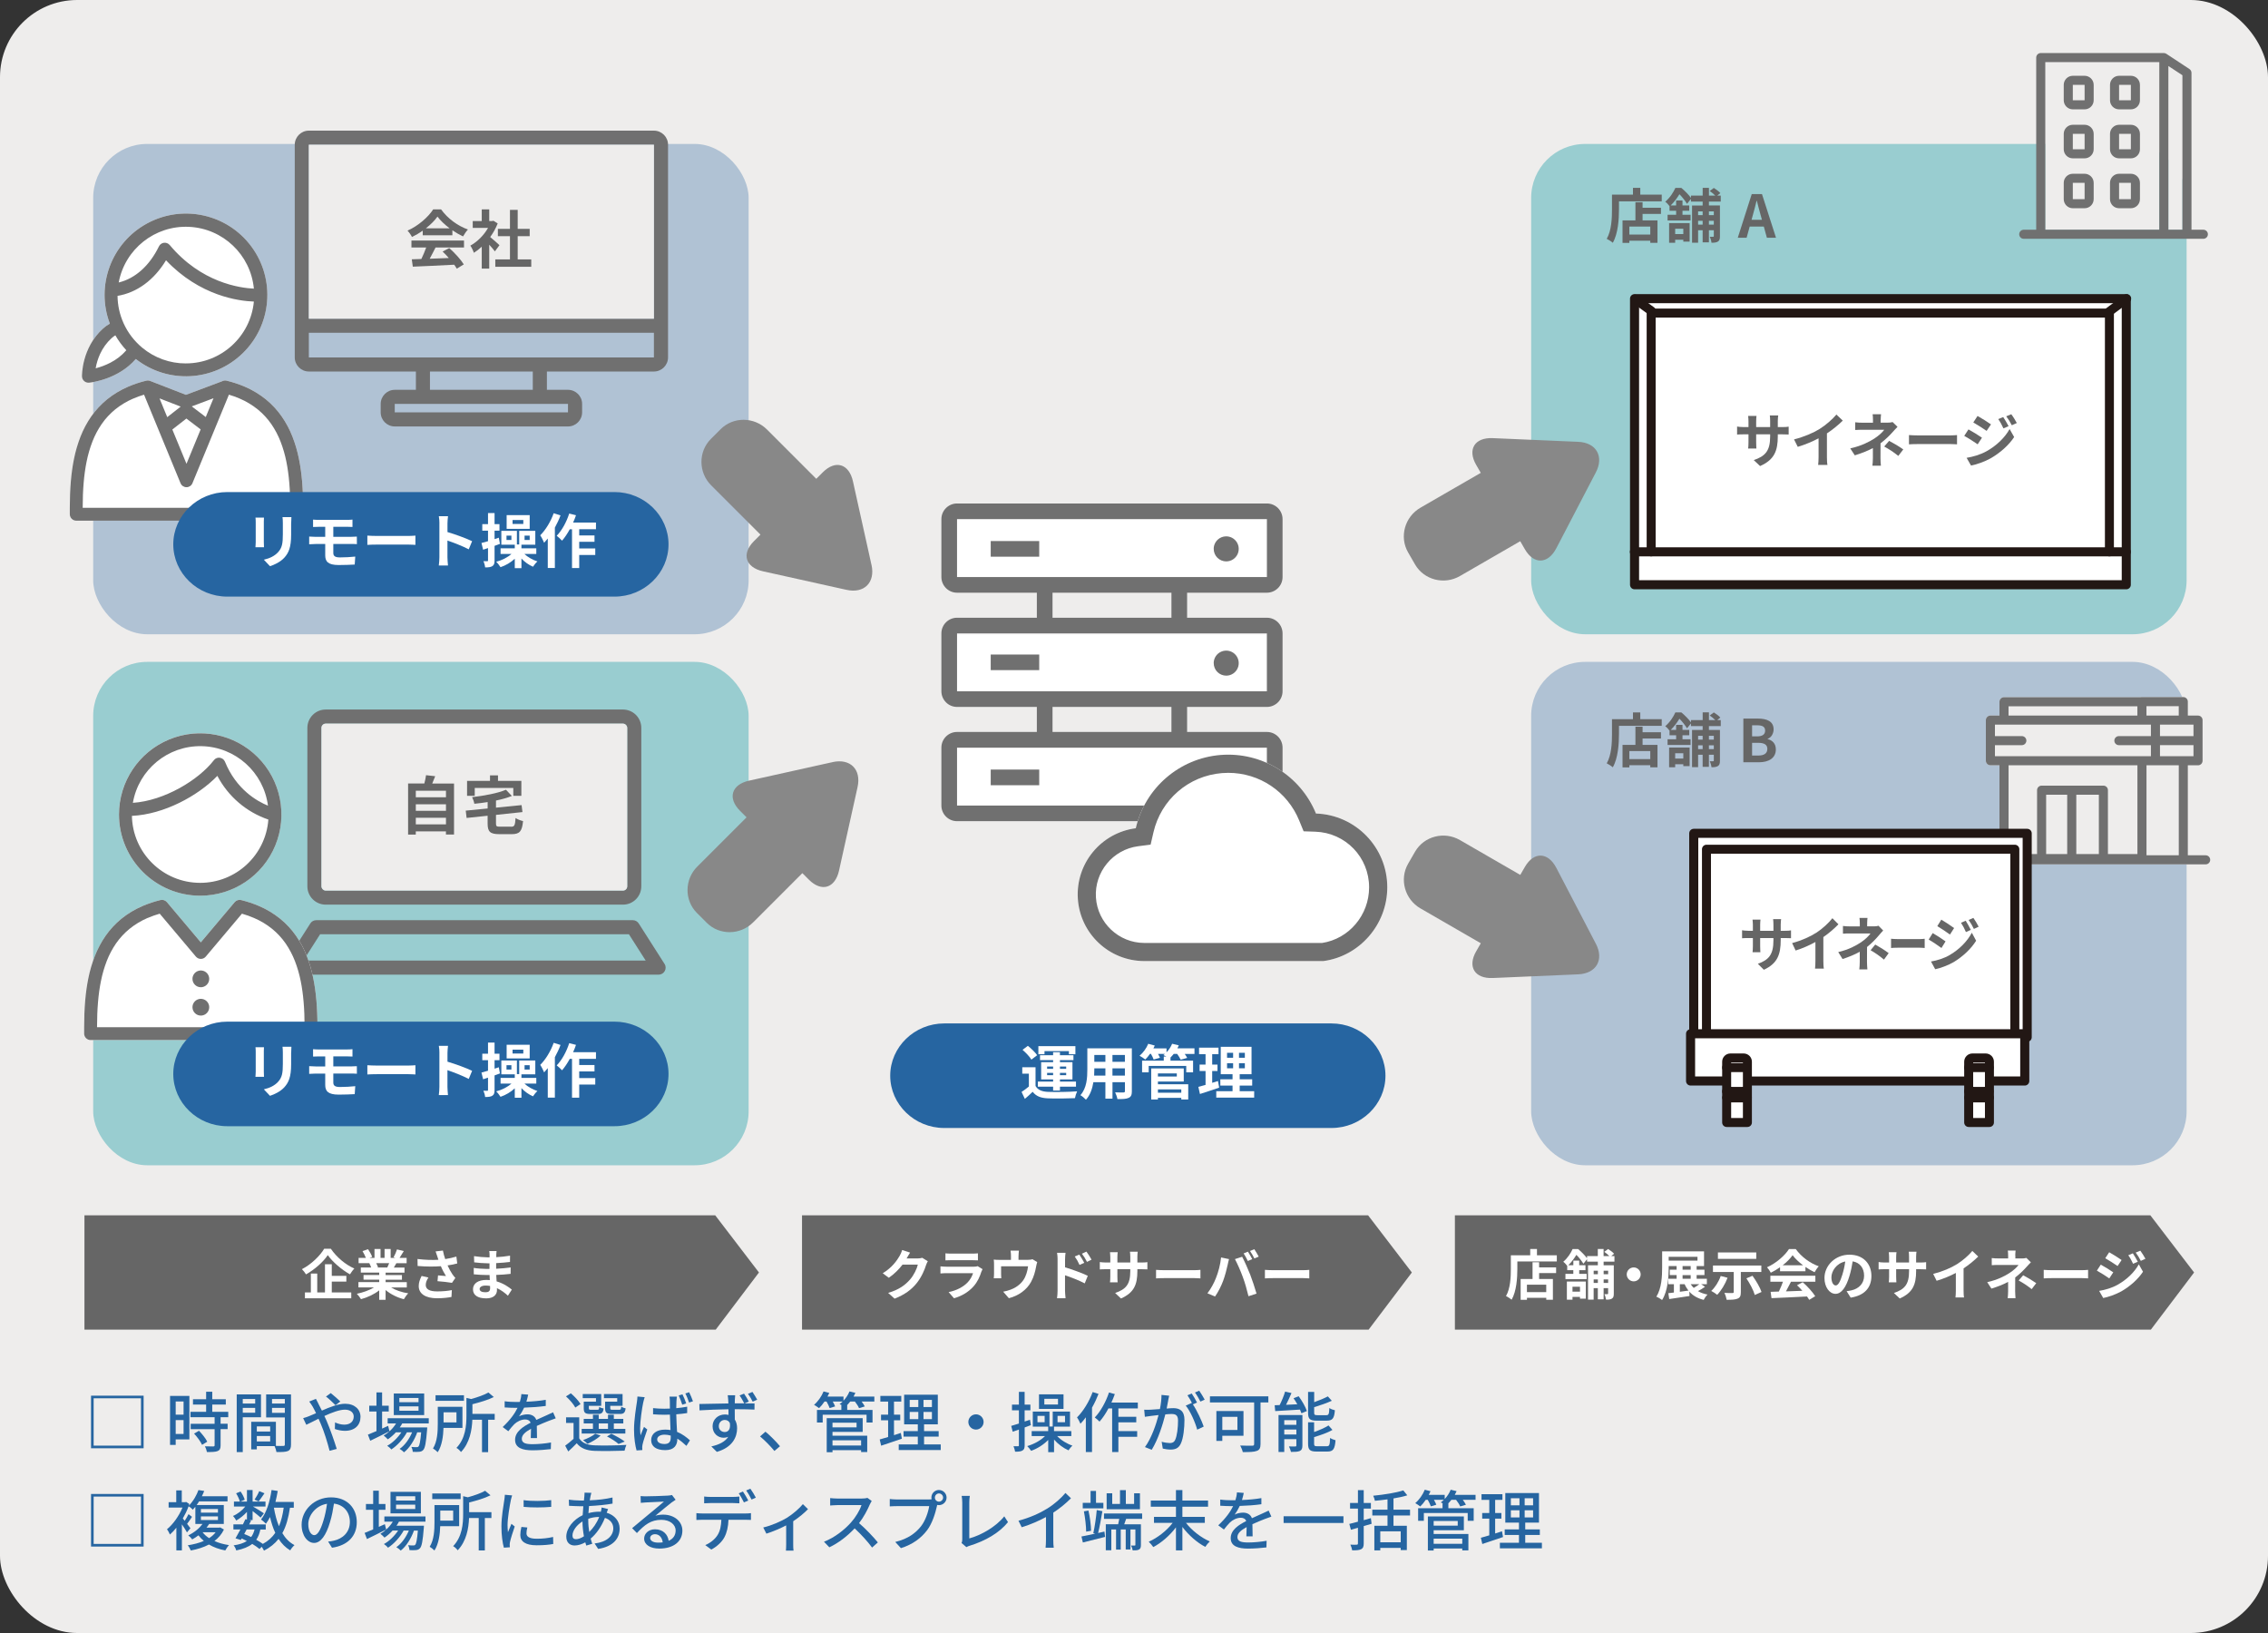 <?xml version="1.0" encoding="UTF-8"?>
<svg id="_レイヤー_2" data-name="レイヤー 2" xmlns="http://www.w3.org/2000/svg" viewBox="0 0 800 576">
  <rect x="0" y="0" width="800" height="576" fill="#333333" stroke="none"/>
  <defs>
    <style>
      .cls-1, .cls-2, .cls-3 {
        stroke: #221714;
        stroke-linecap: round;
        stroke-linejoin: round;
      }

      .cls-1, .cls-2, .cls-4 {
        fill: #fff;
      }

      .cls-1, .cls-3 {
        stroke-width: 3.17px;
      }

      .cls-2 {
        stroke-width: 3.2px;
      }

      .cls-3 {
        fill: none;
      }

      .cls-5 {
        fill: #eeedec;
      }

      .cls-6 {
        fill: #666;
      }

      .cls-7 {
        fill: #b0c2d4;
      }

      .cls-8 {
        fill: #707070;
      }

      .cls-9 {
        fill: #99cdd0;
      }

      .cls-10 {
        fill: #888;
      }

      .cls-11 {
        fill: #2665a1;
      }
    </style>
  </defs>
  <g id="_レイヤー_1-2" data-name="レイヤー 1">
    <g>
      <rect class="cls-5" width="800" height="576" rx="27.21" ry="27.21"/>
      <g>
        <path class="cls-11" d="m50.66,510.84h-18.55v-18.55h18.55v18.55Zm-.93-.93v-16.7h-16.7v16.7h16.7Z"/>
        <path class="cls-11" d="m66.79,507.71h-4.82v1.95h-1.99v-17.28h6.82v15.33Zm-4.82-13.38v4.66h2.78v-4.66h-2.78Zm2.78,11.46v-4.89h-2.78v4.89h2.78Zm13.06-5.92v2.32h2.48v1.9h-2.48v5.71c0,1.11-.25,1.69-1.02,2.02-.81.33-1.99.35-3.8.35-.09-.58-.39-1.42-.7-2.02,1.3.05,2.57.05,2.92.05.37-.02.49-.12.49-.44v-5.66h-8.44v-1.9h8.44v-2.32h-8.51v-1.9h5.52v-2.55h-4.64v-1.88h4.64v-2.64h2.16v2.64h4.78v1.88h-4.78v2.55h5.64v1.9h-2.69Zm-7.61,4.8c1.11,1.16,2.39,2.74,2.9,3.85l-1.83,1.11c-.49-1.11-1.69-2.76-2.81-3.97l1.74-1Z"/>
        <path class="cls-11" d="m85.63,499.91v12.29h-2.13v-20.36h8.56v8.07h-6.42Zm0-6.45v1.6h4.38v-1.6h-4.38Zm4.38,4.85v-1.72h-4.38v1.72h4.38Zm12.64,11.2c0,1.23-.26,1.92-1.09,2.3-.81.35-2.09.37-4.04.37-.09-.58-.39-1.51-.67-2.11h-6.26v1.16h-1.97v-9.72h8.7v8.49c1.14.05,2.25.02,2.62.02.42-.02.53-.14.53-.53v-9.53h-6.59v-8.12h8.77v17.67Zm-12.06-6.38v1.81h4.71v-1.81h-4.71Zm4.71,5.31v-1.92h-4.71v1.92h4.71Zm.65-14.98v1.6h4.52v-1.6h-4.52Zm4.52,4.89v-1.76h-4.52v1.76h4.52Z"/>
        <path class="cls-11" d="m112.29,495.09c.39.74.81,1.58,1.25,2.46,2.78-1.23,5.77-2.41,8.19-2.41,3.36,0,5.43,2,5.43,4.59,0,2.92-1.95,4.96-5.52,4.96-1.3,0-2.64-.32-3.53-.65l.07-2.32c.95.44,2.11.79,3.25.79,2.2,0,3.34-1.21,3.34-2.88,0-1.3-1.07-2.41-3.11-2.41-1.92,0-4.64,1.04-7.24,2.23.28.58.53,1.16.79,1.72,1.18,2.74,2.78,7.31,3.57,9.9l-2.53.65c-.72-2.83-1.86-6.63-3.13-9.56-.25-.58-.51-1.16-.77-1.74-1.74.86-3.29,1.67-4.31,2.13l-1.11-2.34c.79-.21,1.69-.51,2.09-.7.77-.3,1.58-.65,2.46-1.04-.42-.86-.81-1.65-1.18-2.3-.3-.51-.83-1.3-1.23-1.81l2.37-.95c.19.39.63,1.25.86,1.67Zm2.69-2.5l1.69-1.21c.79.63,2.53,2.11,3.36,2.97l-1.69,1.3c-.86-.88-2.39-2.34-3.36-3.06Z"/>
        <path class="cls-11" d="m137.37,504.83c-2.32,1.18-4.82,2.44-6.77,3.36l-.83-2.16c.83-.33,1.88-.77,3.02-1.25v-6.91h-2.55v-2.04h2.55v-4.69h1.99v4.69h2.34v2.04h-2.34v6.03c.7-.33,1.42-.65,2.13-.97l.46,1.9Zm4.5-2.74c-.26.49-.53.95-.86,1.39h9.69s-.02.53-.05.81c-.37,4.64-.72,6.45-1.35,7.14-.39.44-.83.58-1.39.65-.53.05-1.39.07-2.32.02-.02-.51-.21-1.28-.49-1.74.79.09,1.51.09,1.81.09.35,0,.53-.02.72-.25.35-.39.65-1.72.93-4.99h-1.39c-.93,2.69-2.74,5.59-4.66,7.05-.35-.39-1.02-.91-1.55-1.21,1.81-1.21,3.43-3.5,4.41-5.84h-1.83c-1.25,2.3-3.46,4.75-5.52,6.05-.32-.44-.93-.97-1.44-1.3,1.83-.97,3.73-2.83,5.01-4.75h-1.95c-.88.97-1.86,1.81-2.85,2.48-.3-.35-1.04-1.04-1.46-1.35,1.74-1,3.32-2.5,4.38-4.27h-2.97v-1.83h14.5v1.83h-9.37Zm7.75-2.95h-10.72v-7.61h10.72v7.61Zm-1.99-6.05h-6.77v1.51h6.77v-1.51Zm0,2.97h-6.77v1.53h6.77v-1.53Z"/>
        <path class="cls-11" d="m156.44,503.65c-.09,2.81-.51,6.24-2.04,8.58-.32-.37-1.23-1.07-1.67-1.32,1.55-2.46,1.69-6.01,1.69-8.65v-6.05h8.7v7.44h-6.68Zm7.21-9.55h-10.02v-1.97h10.02v1.97Zm-7.19,4.06v3.55h4.55v-3.55h-4.55Zm18.04,2.62h-2.32v11.43h-2.16v-11.43h-3.41c-.14,3.57-.9,8.16-4.01,11.39-.3-.46-1.07-1.21-1.6-1.46,3.2-3.34,3.53-7.88,3.53-11.39v-6.24l1.65.39c2.3-.63,4.66-1.46,6.1-2.3l1.9,1.6c-2.09,1.04-4.92,1.88-7.54,2.53v3.41h7.86v2.06Z"/>
        <path class="cls-11" d="m185.69,494.42c2.27-.09,4.71-.3,6.82-.67v2.16c-2.27.32-5.13.53-7.63.6-.51,1.09-1.14,2.18-1.79,3.06.77-.44,2.06-.7,2.97-.7,1.46,0,2.67.67,3.11,1.97,1.44-.67,2.62-1.16,3.71-1.67.79-.35,1.46-.65,2.2-1.02l.95,2.13c-.67.21-1.67.58-2.37.86-1.18.46-2.69,1.07-4.31,1.81.02,1.32.05,3.18.07,4.29h-2.2c.05-.81.07-2.13.09-3.27-2,1.09-3.25,2.16-3.25,3.53,0,1.58,1.51,1.9,3.85,1.9,1.88,0,4.41-.23,6.45-.6l-.07,2.34c-1.67.21-4.36.42-6.45.42-3.46,0-6.15-.81-6.15-3.69s2.78-4.66,5.47-6.03c-.3-.81-1.04-1.16-1.9-1.16-1.42,0-2.88.74-3.85,1.67-.67.65-1.34,1.51-2.11,2.48l-1.99-1.48c2.71-2.55,4.29-4.8,5.24-6.77h-.67c-.97,0-2.57-.05-3.87-.14v-2.18c1.23.19,2.88.25,3.99.25.44,0,.9,0,1.37-.02.3-.95.49-1.92.53-2.76l2.41.19c-.14.65-.32,1.51-.63,2.5Z"/>
        <path class="cls-11" d="m204.3,507.33c1.02,1.65,2.92,2.39,5.47,2.48,2.69.12,8.21.05,11.18-.16-.21.49-.53,1.41-.65,2.04-2.74.12-7.77.16-10.51.07-2.92-.12-4.94-.9-6.35-2.69-.93.95-1.9,1.9-2.99,2.9l-1.09-2.04c.9-.65,1.97-1.53,2.95-2.41v-5.61h-2.64v-1.99h4.64v7.42Zm-1.37-10.85c-.58-1.14-1.99-2.78-3.29-3.94l1.72-1.09c1.3,1.11,2.76,2.67,3.41,3.8l-1.83,1.23Zm17.65,9.16h-15.4v-1.65h3.97v-1.9h-3.25v-1.6h3.25v-1.48h2.04v1.48h3.27v-1.48h2.06v1.48h3.34v1.6h-3.34v1.9h4.06v1.65Zm-10.34-12.48h-4.69v-1.44h6.52v4.15h-4.36v.86c0,.46.12.53.79.53h2.2c.51,0,.6-.12.67-1.02.35.26,1.04.49,1.55.58-.19,1.51-.7,1.92-2,1.92h-2.64c-1.88,0-2.37-.42-2.37-1.99v-2.34h4.31v-1.25Zm1.62,13.2c-1.18,1.14-3.08,2.23-4.62,2.92-.35-.37-1.11-1.02-1.58-1.32,1.6-.58,3.27-1.39,4.29-2.25l1.9.65Zm-.67-2.37h3.27v-1.9h-3.27v1.9Zm6.54-10.83h-4.69v-1.44h6.56v4.15h-4.34v.86c0,.46.12.53.83.53h2.34c.51,0,.63-.14.7-1.09.37.25,1.04.49,1.55.6-.19,1.55-.72,1.97-2.02,1.97h-2.83c-1.86,0-2.39-.42-2.39-2.02v-2.32h4.27v-1.25Zm.46,16.17c-.9-.81-2.55-1.88-4.08-2.67l1.53-.93c1.69.79,3.62,1.88,4.73,2.74l-2.18.86Z"/>
        <path class="cls-11" d="m226.9,494.62c-.42,1.88-1.11,6.7-1.11,9.18,0,.83.05,1.62.16,2.48.35-.95.83-2.09,1.21-2.97l1.16.9c-.6,1.76-1.44,4.13-1.67,5.31-.07.33-.12.79-.12,1.07.02.23.02.58.05.88l-2.04.14c-.46-1.62-.9-4.22-.9-7.38,0-3.43.74-7.86,1.02-9.72.09-.58.16-1.3.19-1.92l2.55.23c-.16.42-.39,1.37-.49,1.79Zm11.71-.56c-.02.58-.05,1.58-.07,2.64,1.37-.12,2.67-.3,3.85-.53v2.25c-1.21.19-2.5.35-3.85.44.05,2.32.19,4.43.28,6.19,1.9.77,3.39,1.95,4.55,2.99l-1.25,1.95c-1.09-1.02-2.13-1.88-3.2-2.55v.09c0,2.13-1.02,3.97-4.24,3.97s-4.99-1.3-4.99-3.53,1.83-3.71,4.94-3.71c.67,0,1.3.05,1.88.16-.07-1.62-.16-3.64-.21-5.45-.65.02-1.32.05-1.97.05-1.34,0-2.6-.07-3.97-.16v-2.18c1.32.14,2.6.21,3.97.21.65,0,1.32-.02,1.97-.05,0-1.16-.02-2.16-.02-2.74,0-.39-.05-1.04-.12-1.48h2.62c-.09.46-.14.97-.16,1.44Zm-4.27,15.28c1.72,0,2.25-.86,2.25-2.34v-.63c-.7-.21-1.42-.33-2.16-.33-1.55,0-2.62.67-2.62,1.69s1.04,1.6,2.53,1.6Zm7.7-14.33l-1.39.46c-.32-1.02-.81-2.34-1.25-3.27l1.32-.39c.44.86,1.02,2.27,1.32,3.2Zm2.39-.74l-1.37.44c-.35-1.02-.83-2.32-1.32-3.2l1.35-.44c.44.88,1.02,2.27,1.34,3.2Z"/>
        <path class="cls-11" d="m264.13,494.35l-1.51.67c1.51,0,2.85-.02,3.53,0l-.02,2.18c-1.39-.07-3.6-.14-6.96-.14.02,1.25.02,2.6.02,3.64.53.83.81,1.9.81,3.08,0,3.11-1.62,6.73-7.14,8.33l-1.95-1.92c2.71-.6,4.85-1.65,5.96-3.39-.46.21-1.02.33-1.62.33-1.9,0-3.9-1.39-3.9-4.06,0-2.44,1.97-4.15,4.34-4.15.46,0,.88.05,1.28.16,0-.63,0-1.32-.02-2-3.53.05-7.31.21-10.21.39l-.05-2.25c2.62-.02,6.91-.14,10.23-.19,0-.51-.02-.9-.05-1.18-.05-.77-.14-1.48-.19-1.72h2.64c-.05.33-.12,1.37-.12,1.69-.02.3-.02.7-.02,1.18h3.34c-.49-.93-1.04-1.95-1.65-2.78l1.58-.65c.56.79,1.23,1.93,1.67,2.76Zm-8.49,10.76c1.23,0,2.11-.95,1.81-3.15-.37-.77-1.02-1.11-1.81-1.11-1.07,0-2.09.81-2.09,2.2,0,1.28.97,2.06,2.09,2.06Zm11.46-11.41l-1.6.7c-.49-.95-1.07-1.97-1.67-2.78l1.58-.65c.53.81,1.23,1.88,1.69,2.74Z"/>
        <path class="cls-11" d="m268.1,506.66l1.9-1.67c1.65,1.35,3.8,3.53,5.13,5.13l-1.97,1.67c-1.46-1.79-3.43-3.76-5.06-5.13Z"/>
        <path class="cls-11" d="m308.42,494.35h-4.5c.44.6.88,1.23,1.11,1.74l-2.02.6c-.23-.63-.86-1.55-1.46-2.34h-1.65c-.35.46-.72.88-1.11,1.28h.05v1.69h8.93v4.43h-2.11v-2.74h-15.47v2.74h-2.02v-4.43h8.6v-1.69h.12c-.28-.14-.53-.28-.74-.37.37-.25.74-.58,1.09-.9h-3.5c.35.63.67,1.25.83,1.72l-1.93.58c-.19-.6-.65-1.51-1.09-2.3h-.72c-.6.9-1.28,1.72-1.93,2.34-.42-.35-1.25-.91-1.76-1.18,1.37-1.16,2.64-2.95,3.36-4.73l2.02.53c-.19.42-.39.86-.63,1.28h5.64v1.46c.9-.95,1.65-2.09,2.11-3.27l2.09.51c-.19.44-.42.88-.65,1.3h7.33v1.76Zm-14.77,12.06h12.25v5.77h-2.16v-.67h-10.09v.72h-2.04v-12.01h12.69v4.85h-10.65v1.35Zm0-4.59v1.65h8.49v-1.65h-8.49Zm0,6.22v1.83h10.09v-1.83h-10.09Z"/>
        <path class="cls-11" d="m318.12,507.47c-2.53.88-5.22,1.79-7.31,2.46l-.51-2.2c.83-.23,1.86-.51,2.97-.86v-5.89h-2.5v-1.99h2.5v-4.62h-2.74v-1.99h7.38v1.99h-2.57v4.62h2.2v1.99h-2.2v5.24c.79-.25,1.62-.51,2.41-.79l.37,2.04Zm13.71,2.02v1.97h-14.82v-1.97h6.73v-2.76h-5.03v-1.95h5.03v-2.39h-4.82v-10.44h11.88v10.44h-4.85v2.39h5.15v1.95h-5.15v2.76h5.89Zm-10.95-13.2h3.04v-2.5h-3.04v2.5Zm0,4.27h3.04v-2.53h-3.04v2.53Zm7.84-6.77h-2.97v2.5h2.97v-2.5Zm0,4.24h-2.97v2.53h2.97v-2.53Z"/>
        <path class="cls-11" d="m346.95,501.56c0,1.48-1.21,2.69-2.69,2.69s-2.69-1.21-2.69-2.69,1.21-2.69,2.69-2.69,2.69,1.21,2.69,2.69Z"/>
        <path class="cls-11" d="m361.43,503.48v6.29c0,1-.19,1.55-.77,1.86-.56.35-1.37.42-2.6.42-.07-.53-.32-1.39-.56-1.92.7.02,1.35,0,1.55,0,.26,0,.35-.07.35-.35v-5.54c-.77.28-1.51.56-2.18.77l-.53-2.06c.79-.23,1.69-.51,2.71-.83v-4.68h-2.44v-2h2.44v-4.5h2.02v4.5h2.04v2h-2.04v3.97l1.88-.63.32,1.9-2.2.83Zm11.46,3.06c1.37,1.44,3.43,2.71,5.38,3.36-.44.39-1.04,1.14-1.37,1.67-1.81-.79-3.71-2.2-5.1-3.8v4.45h-2.06v-4.31c-1.65,1.67-3.83,3.06-6.03,3.83-.32-.49-.93-1.25-1.37-1.67,2.34-.67,4.73-1.97,6.26-3.53h-4.69v-1.76h5.82v-1.58h-5.43v-5.31h5.89v5.27h1.14v-5.27h6.1v5.31h-5.64v1.58h6.1v1.76h-5.01Zm-4.41-7.12h-2.53v2.23h2.53v-2.23Zm6.66-2.46h-8.65v-5.15h8.65v5.15Zm-1.95-3.57h-4.82v2.02h4.82v-2.02Zm-.16,8.26h2.64v-2.23h-2.64v2.23Z"/>
        <path class="cls-11" d="m387.49,491.66c-.63,1.62-1.41,3.29-2.3,4.85v15.66h-2.18v-12.25c-.6.83-1.25,1.6-1.9,2.27-.21-.53-.83-1.74-1.21-2.23,2.2-2.18,4.27-5.57,5.52-8.95l2.06.65Zm7,5.12v2.95h6.31v1.97h-6.31v3.08h6.63v2.02h-6.63v5.38h-2.2v-15.4h-1.3c-.97,1.81-2.04,3.43-3.15,4.66-.35-.37-1.18-1.14-1.67-1.46,2.04-2.13,3.9-5.47,5.01-8.81l2.06.56c-.37,1-.77,2.02-1.21,2.99h9.32v2.06h-6.87Z"/>
        <path class="cls-11" d="m412.08,493.91c-.14.72-.35,1.83-.56,2.92.95-.09,1.81-.14,2.34-.14,2.23,0,3.94.9,3.94,4.15,0,2.74-.35,6.47-1.32,8.42-.77,1.6-1.97,2.04-3.57,2.04-.9,0-1.99-.16-2.76-.35l-.39-2.41c.95.28,2.2.46,2.85.46.81,0,1.46-.21,1.9-1.09.7-1.46,1.02-4.41,1.02-6.82,0-1.99-.9-2.34-2.37-2.34-.49,0-1.25.05-2.11.14-.86,3.41-2.5,8.77-4.8,12.48l-2.39-.95c2.32-3.13,3.99-8.14,4.8-11.3-1.04.12-2,.23-2.53.3-.58.07-1.67.21-2.3.32l-.23-2.5c.77.05,1.46.02,2.25,0,.74-.02,2-.12,3.29-.23.35-1.72.56-3.48.56-4.99l2.71.28c-.12.49-.23,1.09-.35,1.6Zm10.16.81l-1.48.63c1.42,2.09,3.15,5.84,3.83,7.84l-2.3,1.09c-.65-2.48-2.41-6.54-4.04-8.49l2.16-.95s.07.09.09.14c-.44-.9-1.09-2.06-1.65-2.83l1.51-.63c.58.83,1.42,2.3,1.88,3.2Zm2.69-1.02l-1.51.67c-.51-1-1.25-2.32-1.92-3.2l1.51-.63c.6.86,1.48,2.32,1.93,3.15Z"/>
        <path class="cls-11" d="m447.39,494.67h-2.76v14.66c0,1.39-.35,2.11-1.32,2.44-1,.39-2.62.42-4.94.42-.12-.63-.56-1.69-.9-2.32,1.76.09,3.69.07,4.24.07.51-.02.67-.16.67-.65v-14.61h-15.59v-2.16h20.6v2.16Zm-16.24,11.76v1.81h-2.09v-10.53h9.56v8.72h-7.47Zm0-6.68v4.64h5.33v-4.64h-5.33Z"/>
        <path class="cls-11" d="m458.08,492.49c1.18,1.6,2.43,3.76,2.9,5.22l-1.92.79c-.12-.37-.3-.81-.51-1.3-3.18.19-6.38.39-8.74.53l-.19-2.06c.53-.02,1.11-.05,1.76-.07.74-1.46,1.51-3.34,1.92-4.75l2.25.51c-.58,1.39-1.28,2.88-1.92,4.15l3.97-.19c-.42-.74-.86-1.48-1.32-2.13l1.81-.7Zm1.32,17.37c0,1.02-.21,1.58-.88,1.92-.72.32-1.74.35-3.15.35-.12-.56-.42-1.39-.72-1.95.97.05,1.93.05,2.25.02.3,0,.37-.09.37-.37v-2.2h-4.27v4.52h-2.02v-13.04h8.42v10.74Zm-6.4-8.93v1.65h4.27v-1.65h-4.27Zm4.27,5.06v-1.76h-4.27v1.76h4.27Zm7.17-4.89c-2.44,0-3.04-.6-3.04-2.81v-7.33h2.16v3.62c1.79-.63,3.6-1.39,4.82-2.04l1.39,1.55c-1.79.81-4.11,1.62-6.22,2.25v1.92c0,.77.16.91,1.14.91h3.15c.83,0,.97-.37,1.07-2.53.46.35,1.34.67,1.95.79-.23,2.9-.86,3.66-2.83,3.66h-3.59Zm3.57,9.02c.91,0,1.07-.44,1.16-2.92.49.33,1.35.67,1.92.81-.25,3.15-.86,3.99-2.9,3.99h-3.73c-2.44,0-3.06-.63-3.06-2.78v-7.54h2.13v3.43c1.9-.67,3.83-1.51,5.08-2.32l1.39,1.58c-1.76,1.02-4.24,1.86-6.47,2.53v2.3c0,.79.19.93,1.21.93h3.27Z"/>
      </g>
      <g>
        <path class="cls-11" d="m50.66,545.51h-18.55v-18.55h18.55v18.55Zm-.93-.93v-16.7h-16.7v16.7h16.7Z"/>
        <path class="cls-11" d="m78.99,539.5c-.79,1.67-1.95,2.99-3.36,4.06,1.51.67,3.25,1.16,5.15,1.44-.44.44-1.02,1.32-1.32,1.88-2.16-.42-4.1-1.11-5.75-2.09-1.9,1-4.1,1.67-6.4,2.11-.21-.51-.72-1.46-1.09-1.83,2.06-.33,3.99-.81,5.68-1.55-.72-.58-1.35-1.25-1.9-1.97-.67.51-1.39,1-2.2,1.44-.3-.44-.95-1.11-1.39-1.42,2.3-1.11,3.99-2.62,5.03-4.04h-2.53v-6.05c-.3.35-.6.7-.93,1.04-.32-.42-.97-.97-1.46-1.21-.53,1.48-1.25,2.92-2.04,4.29.21.23.44.53.67.83.49-.74,1.02-1.67,1.34-2.34l1.25.93c-.58.86-1.21,1.79-1.74,2.48.53.67,1,1.3,1.18,1.55l-1.23,1.46c-.35-.7-1.09-1.81-1.79-2.83v9.18h-1.95v-8c-.74.93-1.51,1.74-2.27,2.41-.21-.51-.74-1.51-1.04-1.86,2.09-1.69,4.22-4.66,5.47-7.65h-4.89v-1.9h2.69v-4.17h1.95v4.17h1.18l.37-.09,1.11.72c-.07.21-.14.42-.21.63,1.67-1.69,2.83-3.83,3.43-5.54l2.04.32c-.25.6-.51,1.23-.83,1.86h9.05v1.81h-10.04c-.25.44-.53.86-.86,1.28h9.58v6.68h-5.15c-.3.44-.6.88-.95,1.3h4.45l.39-.07,1.3.74Zm-8.12-5.96h6.01v-1.28h-6.01v1.28Zm0,2.6h6.01v-1.28h-6.01v1.28Zm.58,4.31c.6.79,1.37,1.48,2.3,2.09.93-.58,1.72-1.28,2.32-2.09h-4.62Z"/>
        <path class="cls-11" d="m102.28,531.8c-.53,3.59-1.35,6.56-2.69,8.98,1.09,1.83,2.5,3.29,4.29,4.22-.49.42-1.18,1.25-1.51,1.86-1.67-1-3.02-2.37-4.1-4.06-1.32,1.69-3.02,3.06-5.15,4.15-.16-.35-.49-.9-.81-1.37l-.77.79c-.65-.58-1.55-1.18-2.57-1.79-1.35,1.07-3.18,1.79-5.64,2.3-.14-.58-.53-1.37-.93-1.79,2.02-.3,3.55-.79,4.68-1.55-.6-.3-1.21-.6-1.83-.88l-.3.53-1.88-.58c.51-.86,1.11-1.97,1.74-3.13h-2.48v-1.79h3.36c.33-.63.6-1.25.86-1.83l.56.12v-2.69c-1.11,1.21-2.48,2.3-3.78,3.04-.26-.49-.74-1.21-1.14-1.62,1.55-.63,3.22-1.92,4.34-3.32h-4.01v-1.74h2.09c-.19-.81-.77-2.02-1.32-2.92l1.55-.65c.65.88,1.25,2.09,1.48,2.9l-1.53.67h2.32v-4.08h1.99v4.08h4.55v1.74h-4.43c1.04.58,3.29,1.97,3.87,2.39l-1.16,1.51c-.56-.53-1.79-1.51-2.83-2.3v3.18h-1.16l.63.14c-.21.44-.44.91-.67,1.39h5.84v1.79h-1.9c-.3,1.44-.77,2.64-1.46,3.62.88.49,1.69,1,2.34,1.46,1.86-1,3.27-2.3,4.38-3.9-.79-1.65-1.37-3.53-1.86-5.57-.44.86-.9,1.67-1.44,2.37-.33-.39-1.23-1.16-1.72-1.51,1.93-2.41,3.11-6.31,3.71-10.39l2.18.33c-.23,1.32-.49,2.62-.81,3.87h6.47v2.04h-1.37Zm-15.28,7.68c-.3.53-.58,1.09-.86,1.6.81.32,1.65.67,2.44,1.07.56-.72.93-1.6,1.21-2.67h-2.78Zm6.29-12.76c-.74,1.04-1.48,2.16-2.06,2.88l-1.44-.65c.56-.81,1.28-2.09,1.65-2.99l1.86.76Zm3.32,5.08c.42,2.37.97,4.59,1.79,6.54.79-1.86,1.32-4.04,1.67-6.54h-3.46Z"/>
        <path class="cls-11" d="m117.11,545.93l-1.37-2.18c.79-.07,1.48-.19,2.06-.33,2.97-.67,5.61-2.85,5.61-6.59,0-3.36-2.04-6.03-5.61-6.47-.32,2.09-.72,4.34-1.39,6.52-1.39,4.73-3.32,7.35-5.61,7.35s-4.41-2.55-4.41-6.42c0-5.2,4.55-9.65,10.37-9.65s9.09,3.9,9.09,8.74-3.11,8.21-8.74,9.02Zm-6.24-4.45c1.04,0,2.13-1.51,3.2-5.08.58-1.83,1-3.94,1.28-5.98-4.17.67-6.61,4.29-6.61,7.17,0,2.67,1.14,3.9,2.13,3.9Z"/>
        <path class="cls-11" d="m136.21,539.5c-2.32,1.18-4.82,2.43-6.77,3.36l-.83-2.16c.83-.33,1.88-.77,3.02-1.25v-6.91h-2.55v-2.04h2.55v-4.69h1.99v4.69h2.34v2.04h-2.34v6.03c.7-.33,1.42-.65,2.13-.97l.46,1.9Zm4.5-2.74c-.26.49-.53.95-.86,1.39h9.69s-.02.53-.05.81c-.37,4.64-.72,6.45-1.35,7.14-.39.44-.83.58-1.39.65-.53.05-1.39.07-2.32.02-.02-.51-.21-1.28-.49-1.74.79.09,1.51.09,1.81.09.35,0,.53-.02.72-.25.35-.39.65-1.72.93-4.99h-1.39c-.93,2.69-2.74,5.59-4.66,7.05-.35-.39-1.02-.9-1.55-1.21,1.81-1.21,3.43-3.5,4.41-5.85h-1.83c-1.25,2.3-3.46,4.75-5.52,6.05-.32-.44-.93-.97-1.44-1.3,1.83-.97,3.73-2.83,5.01-4.75h-1.95c-.88.97-1.86,1.81-2.85,2.48-.3-.35-1.04-1.04-1.46-1.35,1.74-1,3.32-2.5,4.38-4.27h-2.97v-1.83h14.5v1.83h-9.37Zm7.75-2.95h-10.72v-7.61h10.72v7.61Zm-1.99-6.05h-6.77v1.51h6.77v-1.51Zm0,2.97h-6.77v1.53h6.77v-1.53Z"/>
        <path class="cls-11" d="m155.28,538.32c-.09,2.81-.51,6.24-2.04,8.58-.32-.37-1.23-1.07-1.67-1.32,1.55-2.46,1.69-6.01,1.69-8.65v-6.05h8.7v7.45h-6.68Zm7.21-9.56h-10.02v-1.97h10.02v1.97Zm-7.19,4.06v3.55h4.55v-3.55h-4.55Zm18.04,2.62h-2.32v11.43h-2.16v-11.43h-3.41c-.14,3.57-.9,8.16-4.01,11.39-.3-.46-1.07-1.21-1.6-1.46,3.2-3.34,3.53-7.89,3.53-11.39v-6.24l1.65.39c2.3-.63,4.66-1.46,6.1-2.3l1.9,1.6c-2.09,1.04-4.92,1.88-7.54,2.53v3.41h7.86v2.06Z"/>
        <path class="cls-11" d="m180.17,529.23c-.39,1.9-1.14,6.26-1.14,8.74,0,.81.05,1.62.14,2.48.39-.95.86-2.09,1.23-2.95l1.16.93c-.6,1.76-1.41,4.24-1.65,5.4-.07.32-.14.81-.12,1.07,0,.23.02.58.05.86l-2.11.14c-.46-1.62-.86-4.36-.86-7.49,0-3.46.74-7.4,1-9.25.09-.58.19-1.3.21-1.92l2.57.23c-.16.42-.39,1.35-.49,1.76Zm5.54,11.62c0,1.04.81,1.9,3.62,1.9,2.09,0,3.83-.19,5.77-.63l.05,2.48c-1.46.28-3.39.46-5.87.46-3.94,0-5.75-1.37-5.75-3.62,0-.83.12-1.72.39-2.85l2.09.19c-.21.81-.3,1.44-.3,2.06Zm8.72-11.71v2.37c-2.64.25-7.03.28-9.72,0l-.02-2.37c2.67.42,7.33.33,9.74,0Z"/>
        <path class="cls-11" d="m208.31,527.67c-.09.44-.19.97-.28,1.53,2.9-.12,5.57-.42,8.02-1l.02,2.16c-2.34.42-5.45.72-8.3.86-.07.79-.14,1.65-.21,2.5,1.23-.33,2.55-.51,3.71-.51.23,0,.46,0,.67.02.12-.42.23-1.11.28-1.51l2.27.56c-.14.3-.32.88-.49,1.3,2.81.84,4.57,2.95,4.57,5.57,0,3.32-2.06,6.33-7.58,7.19l-1.25-1.92c4.31-.49,6.59-2.69,6.59-5.36,0-1.62-1.02-3.06-2.95-3.67-1.28,3.22-3.15,5.75-5.03,7.31.16.65.37,1.25.56,1.83l-2.11.63c-.12-.35-.23-.72-.35-1.14-1.21.67-2.53,1.11-3.78,1.11-1.6,0-2.92-.97-2.92-3.11,0-2.99,2.55-6.08,5.78-7.58.05-1.07.14-2.16.23-3.15h-1.14c-1.09,0-2.9-.12-3.9-.16l-.07-2.16c.81.14,2.85.3,4.04.3h1.28c.05-.58.12-1.09.16-1.55.05-.42.07-.9.07-1.23l2.39.07c-.12.35-.21.77-.28,1.11Zm-5.15,15.24c.79,0,1.79-.35,2.81-1.02-.3-1.65-.51-3.53-.51-5.24-2.06,1.25-3.53,3.29-3.53,4.96,0,.86.39,1.3,1.23,1.3Zm4.69-2.55c1.35-1.32,2.6-3.02,3.5-5.29h-.16c-1.42,0-2.67.28-3.69.65v.56c0,1.48.14,2.83.35,4.08Z"/>
        <path class="cls-11" d="m227.8,527.79c1.21,0,6.49-.14,7.75-.25.81-.07,1.23-.12,1.48-.21l1.28,1.67c-.49.3-.97.63-1.46,1-1.18.88-4.04,3.29-5.68,4.64.93-.28,1.86-.39,2.78-.39,3.87,0,6.75,2.39,6.75,5.64,0,3.69-2.95,6.33-8.16,6.33-3.2,0-5.33-1.41-5.33-3.53,0-1.72,1.53-3.27,3.83-3.27,2.88,0,4.52,1.86,4.82,4.06,1.6-.7,2.46-1.95,2.46-3.64,0-2.18-2.13-3.76-5.03-3.76-3.71,0-5.89,1.74-8.63,4.66l-1.69-1.72c1.81-1.48,4.71-3.92,6.08-5.06,1.3-1.07,3.99-3.29,5.15-4.31-1.23.05-5.24.23-6.45.3-.58.02-1.18.07-1.72.14l-.07-2.39c.58.07,1.3.09,1.86.09Zm4.31,16.33c.58,0,1.14-.02,1.65-.09-.19-1.69-1.21-2.88-2.74-2.88-.97,0-1.69.63-1.69,1.32,0,1.02,1.14,1.65,2.78,1.65Z"/>
        <path class="cls-11" d="m247.75,533.84h15.19c.49,0,1.35-.02,1.95-.12v2.39c-.56-.02-1.34-.05-1.95-.05h-5.98c-.09,2.46-.56,4.5-1.44,6.17-.83,1.58-2.6,3.29-4.62,4.34l-2.13-1.58c1.72-.7,3.39-2.04,4.29-3.46,1-1.55,1.3-3.39,1.39-5.47h-6.7c-.7,0-1.46.02-2.11.07v-2.41c.65.07,1.39.12,2.11.12Zm2.88-5.84h7.84c.72,0,1.6-.05,2.32-.14v2.39c-.74-.05-1.58-.09-2.32-.09h-7.82c-.79,0-1.65.05-2.27.09v-2.39c.7.09,1.48.14,2.25.14Zm13.31,1.28l-1.53.65c-.46-.93-1.21-2.32-1.83-3.2l1.48-.63c.58.83,1.41,2.27,1.88,3.18Zm2.67-1.02l-1.51.67c-.49-1-1.25-2.32-1.9-3.2l1.48-.63c.63.88,1.51,2.32,1.93,3.15Z"/>
        <path class="cls-11" d="m277.56,535.37c2.2-1.37,4.43-3.34,5.64-4.82l1.81,1.76c-1.16,1.23-3.15,2.9-5.22,4.27v8.14c0,.74.02,1.83.12,2.23h-2.69c.05-.39.09-1.48.09-2.23v-6.68c-1.99,1.04-4.66,2.18-6.98,2.92l-1.11-2.18c3.04-.7,6.47-2.27,8.35-3.41Z"/>
        <path class="cls-11" d="m306.82,530.64c-.81,1.9-2.18,4.52-3.8,6.61,2.39,2.04,5.2,5.03,6.63,6.8l-2.04,1.81c-1.53-2.09-3.85-4.64-6.15-6.77-2.48,2.64-5.61,5.13-8.93,6.68l-1.88-1.97c3.76-1.44,7.24-4.22,9.53-6.79,1.58-1.76,3.13-4.31,3.69-6.12h-8.51c-.9,0-2.16.12-2.53.14v-2.62c.46.07,1.81.16,2.53.16h8.6c.86,0,1.62-.09,2.02-.23l1.51,1.11c-.16.23-.51.81-.67,1.21Z"/>
        <path class="cls-11" d="m331.2,525.56c1.48,0,2.69,1.21,2.69,2.67s-1.21,2.67-2.69,2.67c-.21,0-.42-.02-.63-.07-.02.14-.07.3-.09.44-.53,2.37-1.6,6.03-3.48,8.51-2.11,2.74-5.01,4.96-9.21,6.29l-2-2.18c4.52-1.11,7.14-3.11,9.07-5.52,1.58-2.04,2.57-5.01,2.9-7.12h-11.41c-.97,0-1.9.05-2.5.09v-2.6c.65.07,1.74.16,2.5.16h11.25c.28,0,.63,0,1-.05-.05-.21-.07-.42-.07-.63,0-1.46,1.18-2.67,2.67-2.67Zm0,4.11c.79,0,1.46-.65,1.46-1.44s-.67-1.46-1.46-1.46-1.44.67-1.44,1.46.65,1.44,1.44,1.44Z"/>
        <path class="cls-11" d="m339.42,542.93v-12.96c0-.74-.09-1.81-.21-2.34h2.88c-.12.72-.19,1.55-.19,2.32v12.69c4.15-1.11,9.42-4.13,12.34-7.79l1.32,2.04c-3.08,3.78-7.89,6.59-13.52,8.33-.28.09-.72.21-1.16.49l-1.72-1.46c.23-.46.26-.81.26-1.3Z"/>
        <path class="cls-11" d="m369.37,532.13c2.41-1.48,4.87-3.64,6.45-5.52l1.95,1.86c-1.76,1.79-3.94,3.57-6.24,5.08v9.62c0,.95.05,2.23.16,2.74h-2.88c.07-.51.14-1.79.14-2.74v-8.07c-2.44,1.32-5.5,2.67-8.56,3.6l-1.14-2.3c4.06-1.09,7.54-2.67,10.11-4.27Z"/>
        <path class="cls-11" d="m389.57,540.22l.23,1.88c-2.74.72-5.64,1.42-7.84,1.97l-.49-2.11c1.3-.25,3.02-.6,4.85-1.02l-.67-.16c.49-2.13,1-5.66,1.21-8.14l1.99.39c-.44,2.48-.97,5.61-1.51,7.7l2.23-.51Zm-.37-8.19h-7.28v-1.95h2.76v-4.2h1.92v4.2h2.6v1.95Zm-6.08,8.23c0-1.92-.35-4.89-.79-7.17l1.6-.28c.53,2.27.9,5.2.93,7.14l-1.74.3Zm14.1-4.5c-.23.65-.46,1.3-.67,1.9h5.89v7.26c0,.83-.14,1.35-.65,1.62-.56.32-1.23.32-2.25.32-.07-.51-.33-1.23-.58-1.72.6.02,1.11.02,1.3.02s.23-.07.23-.28v-5.4h-1.74v7.05h-1.67v-7.05h-1.76v7.1h-1.65v-7.1h-1.67v7.33h-1.95v-9.16h4.36c.14-.6.28-1.25.39-1.9h-5.38v-1.9h13.45v1.9h-5.66Zm4.89-3.41h-11.76v-5.64h1.97v3.76h2.74v-4.85h2.06v4.85h2.92v-3.76h2.06v5.64Z"/>
        <path class="cls-11" d="m418.34,537.16c2.06,2.67,5.33,5.22,8.4,6.54-.51.46-1.23,1.32-1.6,1.92-2.9-1.51-5.89-4.13-8.07-7.03v8.26h-2.27v-8.12c-2.16,2.88-5.15,5.47-8,6.96-.39-.56-1.09-1.42-1.6-1.88,3.08-1.37,6.38-3.92,8.44-6.66h-6.59v-2.11h7.75v-3.59h-8.88v-2.16h8.88v-3.71h2.27v3.71h9.05v2.16h-9.05v3.59h7.91v2.11h-6.63Z"/>
        <path class="cls-11" d="m438.11,529.09c2.27-.09,4.71-.3,6.82-.67v2.16c-2.27.33-5.13.53-7.63.6-.51,1.09-1.14,2.18-1.79,3.06.76-.44,2.06-.7,2.97-.7,1.46,0,2.67.67,3.11,1.97,1.44-.67,2.62-1.16,3.71-1.67.79-.35,1.46-.65,2.2-1.02l.95,2.13c-.67.21-1.67.58-2.37.86-1.18.46-2.69,1.07-4.31,1.81.02,1.32.05,3.18.07,4.29h-2.2c.05-.81.07-2.13.09-3.27-1.99,1.09-3.25,2.16-3.25,3.53,0,1.58,1.51,1.9,3.85,1.9,1.88,0,4.41-.23,6.45-.6l-.07,2.34c-1.67.21-4.36.42-6.45.42-3.46,0-6.15-.81-6.15-3.69s2.78-4.66,5.47-6.03c-.3-.81-1.04-1.16-1.9-1.16-1.42,0-2.88.74-3.85,1.67-.67.65-1.35,1.51-2.11,2.48l-2-1.48c2.71-2.55,4.29-4.8,5.24-6.77h-.67c-.97,0-2.57-.05-3.87-.14v-2.18c1.23.19,2.88.25,3.99.25.44,0,.91,0,1.37-.02.3-.95.49-1.92.53-2.76l2.41.19c-.14.65-.32,1.51-.63,2.5Z"/>
        <path class="cls-11" d="m473.88,534.82v2.37h-21.11v-2.37h21.11Z"/>
        <path class="cls-11" d="m483.81,537.48l-2.78.81v6.12c0,1.14-.25,1.69-.88,2.02-.65.35-1.65.42-3.18.42-.09-.56-.37-1.46-.65-2.02.97.05,1.97.05,2.23.02.33-.02.44-.12.44-.46v-5.52l-2.48.72-.56-2.06c.86-.21,1.9-.49,3.04-.79v-4.62h-2.78v-1.99h2.78v-4.52h2.04v4.52h2.53v1.99h-2.53v4.08c.83-.23,1.69-.49,2.53-.72l.25,1.99Zm7.72-2.95v3.64h4.71v8.58h-2.16v-.76h-7.21v.86h-2.09v-8.67h4.64v-3.64h-5.36v-2.04h5.36v-3.64c-1.51.21-3.04.37-4.45.51-.09-.53-.35-1.3-.6-1.79,3.76-.37,8.07-1.04,10.62-1.88l1.41,1.74c-1.39.44-3.08.81-4.87,1.09v3.97h5.84v2.04h-5.84Zm2.55,5.61h-7.21v3.87h7.21v-3.87Z"/>
        <path class="cls-11" d="m520.47,529.02h-4.5c.44.6.88,1.23,1.11,1.74l-2.02.6c-.23-.63-.86-1.55-1.46-2.34h-1.65c-.35.46-.72.88-1.11,1.28h.05v1.69h8.93v4.43h-2.11v-2.74h-15.47v2.74h-2.02v-4.43h8.61v-1.69h.12c-.28-.14-.53-.28-.74-.37.37-.25.74-.58,1.09-.9h-3.5c.35.63.67,1.25.84,1.72l-1.93.58c-.19-.6-.65-1.51-1.09-2.3h-.72c-.6.9-1.28,1.72-1.93,2.34-.42-.35-1.25-.9-1.76-1.18,1.37-1.16,2.64-2.95,3.36-4.73l2.02.53c-.19.42-.39.86-.63,1.28h5.64v1.46c.9-.95,1.65-2.09,2.11-3.27l2.09.51c-.19.44-.42.88-.65,1.3h7.33v1.76Zm-14.77,12.06h12.25v5.78h-2.16v-.67h-10.09v.72h-2.04v-12.01h12.69v4.85h-10.65v1.35Zm0-4.59v1.65h8.49v-1.65h-8.49Zm0,6.22v1.83h10.09v-1.83h-10.09Z"/>
        <path class="cls-11" d="m530.17,542.15c-2.53.88-5.22,1.79-7.31,2.46l-.51-2.2c.83-.23,1.86-.51,2.97-.86v-5.89h-2.5v-1.99h2.5v-4.62h-2.74v-2h7.38v2h-2.57v4.62h2.2v1.99h-2.2v5.24c.79-.26,1.62-.51,2.41-.79l.37,2.04Zm13.71,2.02v1.97h-14.82v-1.97h6.73v-2.76h-5.03v-1.95h5.03v-2.39h-4.82v-10.44h11.88v10.44h-4.85v2.39h5.15v1.95h-5.15v2.76h5.89Zm-10.95-13.2h3.04v-2.5h-3.04v2.5Zm0,4.27h3.04v-2.53h-3.04v2.53Zm7.84-6.77h-2.97v2.5h2.97v-2.5Zm0,4.24h-2.97v2.53h2.97v-2.53Z"/>
      </g>
      <polygon class="cls-6" points="252.29 428.68 29.79 428.68 29.79 469 252.46 469 267.71 448.84 252.29 428.68"/>
      <polygon class="cls-6" points="482.58 428.68 282.9 428.68 282.9 469 482.76 469 498.01 448.84 482.58 428.68"/>
      <polygon class="cls-6" points="758.51 428.68 513.19 428.68 513.19 469 758.68 469 773.93 448.84 758.51 428.68"/>
      <g>
        <path class="cls-4" d="m116.7,440.47c2.07,3.03,5.22,5.64,8.29,6.97-.58.59-1.09,1.34-1.54,2.05-2.98-1.65-6.18-4.42-7.83-6.78-1.56,2.34-4.51,5.01-7.68,6.8-.29-.52-.94-1.36-1.44-1.84,3.32-1.71,6.41-4.76,7.85-7.2h2.34Zm.33,15.41h6.87v2.07h-16.34v-2.07h2.09v-6.66h2.25v6.66h2.73v-9.96h2.4v4.11h5.14v2.02h-5.14v3.84Z"/>
        <path class="cls-4" d="m137.92,454.1c1.63,1,3.86,1.75,6.08,2.09-.52.5-1.19,1.46-1.54,2.07-2.36-.59-4.68-1.75-6.45-3.24v3.46h-2.25v-3.34c-1.79,1.4-4.15,2.51-6.43,3.11-.33-.56-.98-1.44-1.46-1.9,2.15-.44,4.42-1.25,6.07-2.25h-5.51v-1.88h7.33v-.84h-5.53v-1.65h5.53v-.86h-6.49v-1.79h3.65c-.15-.48-.4-1.06-.65-1.5l.23-.04h-4.01v-1.86h2.57c-.27-.73-.77-1.65-1.19-2.38l1.96-.67c.56.83,1.19,1.96,1.46,2.71l-.94.35h1.75v-3.13h2.13v3.13h1.42v-3.13h2.15v3.13h1.71l-.69-.21c.46-.79.94-1.94,1.21-2.78l2.4.58c-.54.88-1.06,1.75-1.5,2.42h2.5v1.86h-3.61c-.31.56-.61,1.08-.9,1.54h3.76v1.79h-6.66v.86h5.76v1.65h-5.76v.84h7.47v1.88h-5.57Zm-5.22-8.56c.27.5.52,1.08.65,1.48l-.33.06h3.59c.23-.46.46-1.02.67-1.54h-4.59Z"/>
        <path class="cls-4" d="m153.64,441.41l2.59-.31c.19,1.02.48,2.05.81,3.01,1.38-.21,2.73-.52,3.94-.88l.31,2.42c-.98.29-2.21.52-3.42.69.56,1.25,1.23,2.44,1.71,3.13.33.48.69.9,1.04,1.29l-1.19,1.73c-1.08-.21-3.49-.46-5.11-.59l.19-2.04c.94.08,2.21.19,2.8.23-.58-.92-1.27-2.19-1.8-3.47-2.28.17-4.91.19-8.2-.08l-.04-2.46c2.88.35,5.34.4,7.37.27-.15-.44-.27-.84-.38-1.17-.15-.44-.36-1.13-.61-1.77Zm-3.47,11.8c0,1.61,1.44,2.3,4.07,2.3,2.09,0,3.78-.19,5.14-.46l-.13,2.42c-1.09.21-2.82.46-5.16.46-3.92-.02-6.39-1.54-6.39-4.3,0-1.17.36-2.27,1.02-3.57l2.4.56c-.61.9-.94,1.75-.94,2.59Z"/>
        <path class="cls-4" d="m175.07,442.64c-.02.19-.02.48-.02.79,1.57-.08,3.17-.23,4.86-.52l-.02,2.21c-1.27.15-3.01.33-4.88.42v1.98c1.94-.1,3.57-.25,5.12-.46l-.02,2.26c-1.73.19-3.23.33-5.07.38.04.73.08,1.52.13,2.28,2.42.69,4.26,1.98,5.37,2.9l-1.38,2.15c-1.04-.96-2.34-1.98-3.88-2.67.02.27.02.5.02.71,0,1.63-1.25,2.9-3.78,2.9-3.07,0-4.68-1.17-4.68-3.21s1.79-3.3,4.74-3.3c.4,0,.81.02,1.19.06-.04-.6-.06-1.21-.08-1.79h-1c-1.11,0-3.3-.1-4.57-.25l-.02-2.26c1.25.23,3.61.36,4.63.36h.92c0-.63,0-1.32.02-1.98h-.71c-1.21,0-3.44-.17-4.7-.34l-.06-2.19c1.38.23,3.57.42,4.74.42h.75v-.9c0-.36-.04-.96-.12-1.32h2.59c-.06.38-.1.86-.12,1.36Zm-3.88,13.17c1.02,0,1.69-.29,1.69-1.4,0-.21,0-.48-.02-.83-.52-.08-1.04-.13-1.57-.13-1.36,0-2.11.54-2.11,1.19,0,.73.69,1.17,2.02,1.17Z"/>
      </g>
      <g>
        <path class="cls-4" d="m319.84,443.79s-.04.06-.06.1h3.86c.6,0,1.23-.1,1.67-.23l1.96,1.21c-.21.36-.48.9-.63,1.38-.52,1.71-1.61,4.26-3.34,6.41-1.82,2.23-4.15,3.99-7.75,5.41l-2.27-2.03c3.94-1.17,6.07-2.84,7.74-4.74,1.31-1.5,2.42-3.8,2.73-5.24h-5.39c-1.29,1.67-2.96,3.36-4.84,4.64l-2.15-1.59c3.36-2.05,5.03-4.53,5.99-6.18.29-.48.69-1.36.86-2.02l2.8.92c-.44.67-.94,1.54-1.17,1.96Z"/>
        <path class="cls-4" d="m346.2,448.46c-.58,1.86-1.4,3.72-2.84,5.32-1.94,2.15-4.4,3.46-6.85,4.15l-1.9-2.17c2.88-.59,5.18-1.86,6.64-3.36,1.04-1.06,1.63-2.25,1.98-3.32h-9.27c-.46,0-1.42.02-2.23.1v-2.5c.81.06,1.63.12,2.23.12h9.5c.61,0,1.13-.08,1.4-.19l1.71,1.06c-.13.25-.29.59-.36.81Zm-10.71-6.28h7.39c.59,0,1.54-.02,2.07-.1v2.48c-.52-.04-1.42-.06-2.11-.06h-7.35c-.61,0-1.44.02-2,.06v-2.48c.54.08,1.34.1,2,.1Z"/>
        <path class="cls-4" d="m359.26,442.89v1.48h3.34c.81,0,1.27-.1,1.59-.21l1.67,1.02c-.15.42-.31,1.15-.38,1.54-.33,1.84-.84,3.69-1.79,5.43-1.54,2.84-4.42,4.88-7.83,5.76l-2-2.3c.86-.15,1.92-.44,2.71-.75,1.59-.59,3.28-1.73,4.36-3.28.98-1.4,1.48-3.22,1.71-4.93h-9.52v2.8c0,.44.02,1.04.06,1.42h-2.65c.06-.48.1-1.09.1-1.61v-3.32c0-.42-.02-1.19-.1-1.65.65.08,1.23.1,1.96.1h4.11v-1.48c0-.54-.02-.94-.15-1.77h2.96c-.1.83-.13,1.23-.13,1.77Z"/>
        <path class="cls-4" d="m373.05,444.21c0-.69-.06-1.63-.19-2.32h2.99c-.08.67-.17,1.52-.17,2.32v2.8c2.55.77,6.26,2.13,8.02,3l-1.08,2.67c-2-1.06-4.88-2.17-6.95-2.86v5.43c0,.54.1,1.88.19,2.67h-3.01c.12-.75.19-1.92.19-2.67v-11.04Zm9.41,1.21l-1.67.75c-.56-1.21-.98-1.98-1.69-2.97l1.61-.67c.54.81,1.31,2.03,1.75,2.9Zm2.57-1.11l-1.61.79c-.61-1.21-1.07-1.92-1.79-2.88l1.59-.75c.56.77,1.36,1.98,1.8,2.84Z"/>
        <path class="cls-4" d="m395.4,458.01l-2.05-1.94c3.71-1.29,5.34-2.94,5.34-7.66v-.73h-4.55v2.61c0,.84.06,1.63.08,2.01h-2.69c.06-.38.11-1.15.11-2.01v-2.61h-1.63c-.96,0-1.65.04-2.07.08v-2.61c.33.06,1.11.17,2.07.17h1.63v-1.9c0-.56-.06-1.15-.11-1.73h2.73c-.06.36-.12.98-.12,1.73v1.9h4.55v-2.02c0-.77-.06-1.4-.12-1.79h2.75c-.06.38-.13,1.02-.13,1.79v2.02h1.42c1.02,0,1.59-.04,2.11-.13v2.55c-.42-.04-1.09-.06-2.11-.06h-1.42v.63c0,4.76-1.15,7.66-5.78,9.69Z"/>
        <path class="cls-4" d="m410.87,448.03h10.31c.9,0,1.75-.08,2.25-.12v3.01c-.46-.02-1.44-.1-2.25-.1h-10.31c-1.09,0-2.38.04-3.09.1v-3.01c.69.06,2.09.12,3.09.12Z"/>
        <path class="cls-4" d="m430.72,443.54l2.8.58c-.17.56-.38,1.5-.46,1.92-.27,1.34-.96,3.99-1.63,5.78-.69,1.86-1.82,4.05-2.84,5.49l-2.69-1.13c1.21-1.57,2.34-3.65,2.99-5.34.86-2.15,1.59-4.86,1.82-7.29Zm4.88.58l2.55-.83c.79,1.48,2.11,4.43,2.84,6.3.67,1.73,1.69,4.8,2.23,6.7l-2.84.92c-.54-2.28-1.23-4.7-2-6.78-.73-2.02-1.98-4.86-2.78-6.32Zm6.1,0l-1.54.67c-.4-.79-.98-1.94-1.5-2.67l1.52-.63c.48.71,1.15,1.92,1.52,2.63Zm2.3-.88l-1.54.65c-.38-.79-1.02-1.92-1.54-2.63l1.52-.63c.5.73,1.21,1.94,1.55,2.61Z"/>
        <path class="cls-4" d="m449.27,448.03h10.31c.9,0,1.75-.08,2.25-.12v3.01c-.46-.02-1.44-.1-2.25-.1h-10.31c-1.09,0-2.38.04-3.09.1v-3.01c.69.06,2.09.12,3.09.12Z"/>
      </g>
      <g>
        <path class="cls-4" d="m549.14,442.77v2.17h-13.92v2.67c0,3.09-.29,7.83-2.02,10.83-.42-.38-1.44-1.04-1.98-1.29,1.57-2.75,1.71-6.78,1.71-9.54v-4.84h6.83v-2.21h2.38v2.21h6.99Zm-6.24,4.26h5.99v2.02h-5.99v2.09h4.86v7.31h-2.34v-.69h-6.81v.71h-2.23v-7.33h4.2v-5.91h2.32v1.8Zm2.51,6.12h-6.81v2.61h6.81v-2.61Z"/>
        <path class="cls-4" d="m565.65,445.02v1.27h3.59v10c0,.88-.11,1.4-.65,1.75-.52.33-1.17.38-2.09.38-.06-.56-.31-1.42-.58-1.94.46.02.94.02,1.09,0,.17,0,.23-.06.23-.23v-1.9h-1.59v3.95h-2.04v-3.95h-1.48v4.05h-1.98v-12.11h3.46v-1.27h-3.8v-.88l-1.29,1.61c-.52-.86-1.52-2.19-2.48-3.13-.69,1.13-1.59,2.44-2.84,3.65h1.77v-1.63h2.07v1.63h2.21v1.75h-2.21v1.31h2.63v1.84h-7.49v-1.84h2.78v-1.31h-2.15v-1.52c-.34-.46-.96-1.15-1.4-1.44,1.57-1.32,2.67-3.07,3.3-4.49h1.94c1.11.92,2.44,2.25,3.15,3.26v-.77h3.8v-2.51h2.04v2.51h2.05c-.48-.5-1.19-1.08-1.8-1.5l1.34-1c.73.44,1.67,1.15,2.11,1.67l-1,.83h1.13v1.96h-3.84Zm-12.96,7.01h6.68v6.03h-2.05v-.6h-2.65v.98h-1.98v-6.41Zm1.98,1.84v1.73h2.65v-1.73h-2.65Zm7.47-5.66v1.23h1.48v-1.23h-1.48Zm1.48,4.32v-1.25h-1.48v1.25h1.48Zm2.04-4.32v1.23h1.59v-1.23h-1.59Zm1.59,4.32v-1.25h-1.59v1.25h1.59Z"/>
        <path class="cls-4" d="m578.72,449.51c0,1.34-1.11,2.46-2.46,2.46s-2.46-1.11-2.46-2.46,1.11-2.46,2.46-2.46,2.46,1.11,2.46,2.46Z"/>
        <path class="cls-4" d="m601.42,453.89c-.79.56-1.69,1.09-2.5,1.52.94.56,2.07.96,3.38,1.21-.46.44-1.06,1.29-1.34,1.88-2.19-.54-3.84-1.52-5.09-2.92l.08,1.55c-2.5.4-5.16.77-7.16,1.08l-.31-2.07c.58-.06,1.25-.13,1.96-.23v-2.94h-1.98v-1.92h2.94v-1.3h-2.42v-1.9h2.42v-1.27h-2.8v.46c0,3.36-.31,8.35-2.32,11.5-.46-.36-1.46-.96-2.04-1.17,1.9-2.96,2.05-7.28,2.05-10.33v-5.66h14.78v5.2h-2.61v1.27h2.76v1.9h-2.76v1.3h3.61v1.92h-2.02l1.36.92Zm-12.82-9.25h10.16v-1.34h-10.16v1.34Zm3.94,11c.98-.13,2.02-.27,3.03-.42-.52-.65-.98-1.4-1.34-2.25h-1.69v2.67Zm.96-7.79h2.86v-1.27h-2.86v1.27Zm0,3.21h2.86v-1.3h-2.86v1.3Zm2.88,1.92c.31.48.65.9,1.06,1.3.67-.4,1.4-.88,1.96-1.3h-3.01Z"/>
        <path class="cls-4" d="m609.37,450.7c-.84,2.25-2.28,4.57-3.65,6.01-.48-.4-1.52-1.08-2.11-1.36,1.38-1.27,2.67-3.3,3.34-5.28l2.42.63Zm4.68-2.03v7.12c0,1.29-.27,1.92-1.17,2.28-.88.37-2.15.4-3.82.4-.12-.71-.46-1.75-.81-2.44,1.09.06,2.44.08,2.8.06.37,0,.5-.1.5-.37v-7.06h-7.33v-2.28h17.06v2.28h-7.24Zm5.45-4.63h-13.53v-2.27h13.53v2.27Zm-1.34,5.95c1.27,1.77,2.65,4.09,3.19,5.72l-2.38,1.06c-.42-1.57-1.73-4.05-2.96-5.87l2.15-.9Z"/>
        <path class="cls-4" d="m627.86,447c-1.02.73-2.13,1.38-3.24,1.92-.27-.56-.86-1.42-1.34-1.92,3.26-1.44,6.32-4.17,7.76-6.43h2.38c2.03,2.82,5.09,5.01,8.12,6.08-.58.59-1.07,1.42-1.48,2.09-1.06-.5-2.17-1.13-3.22-1.86v1.52h-8.96v-1.4Zm-3.4,2.99h15.88v2.11h-8.6c-.56,1.13-1.19,2.32-1.77,3.4,1.84-.06,3.82-.13,5.78-.21-.59-.69-1.25-1.38-1.88-1.96l2.02-1.06c1.71,1.5,3.49,3.49,4.4,4.93l-2.13,1.29c-.19-.37-.46-.77-.77-1.19-4.51.25-9.25.44-12.52.59l-.31-2.23,2.9-.1c.52-1.08,1.06-2.34,1.46-3.47h-4.45v-2.11Zm11.54-3.69c-1.48-1.11-2.8-2.36-3.69-3.55-.83,1.17-2.05,2.42-3.51,3.55h7.2Z"/>
        <path class="cls-4" d="m652.8,457.71l-1.44-2.28c.73-.08,1.27-.19,1.79-.31,2.46-.58,4.38-2.34,4.38-5.14,0-2.65-1.44-4.63-4.03-5.07-.27,1.63-.59,3.4-1.15,5.2-1.15,3.88-2.8,6.26-4.9,6.26s-3.9-2.34-3.9-5.59c0-4.43,3.84-8.22,8.81-8.22s7.75,3.3,7.75,7.49-2.48,6.91-7.31,7.66Zm-5.28-4.3c.81,0,1.55-1.21,2.34-3.8.44-1.42.81-3.05,1.02-4.65-3.17.65-4.88,3.46-4.88,5.57,0,1.94.77,2.88,1.52,2.88Z"/>
        <path class="cls-4" d="m670.1,458.01l-2.05-1.94c3.71-1.29,5.34-2.94,5.34-7.66v-.73h-4.55v2.61c0,.84.06,1.63.08,2.01h-2.69c.06-.38.12-1.15.12-2.01v-2.61h-1.63c-.96,0-1.65.04-2.07.08v-2.61c.33.06,1.11.17,2.07.17h1.63v-1.9c0-.56-.06-1.15-.12-1.73h2.73c-.06.36-.12.98-.12,1.73v1.9h4.55v-2.02c0-.77-.06-1.4-.12-1.79h2.74c-.06.38-.13,1.02-.13,1.79v2.02h1.42c1.02,0,1.59-.04,2.11-.13v2.55c-.42-.04-1.09-.06-2.11-.06h-1.42v.63c0,4.76-1.15,7.66-5.78,9.69Z"/>
        <path class="cls-4" d="m690.3,445.9c1.98-1.23,4.17-3.15,5.41-4.66l2.07,1.98c-1.46,1.44-3.3,2.94-5.16,4.17v7.75c0,.84.04,2.03.17,2.51h-3.03c.08-.46.13-1.67.13-2.51v-6.14c-1.98,1.04-4.42,2.07-6.78,2.76l-1.21-2.42c3.44-.88,6.26-2.13,8.39-3.44Z"/>
        <path class="cls-4" d="m710.88,442.89v1h2.3c.6,0,1.13-.06,1.59-.19l1.59,1.55c-.5.48-1.07,1.13-1.5,1.59-.98,1.11-2.44,2.55-4.03,3.76,0,1.54-.02,3.63-.02,4.84,0,.77.08,1.86.13,2.46h-2.76c.08-.54.15-1.69.15-2.46v-3.28c-1.77.94-3.82,1.73-5.89,2.36l-1.48-2.27c3.71-.83,6.16-2.15,7.83-3.21,1.48-.96,2.67-2.07,3.22-2.86h-6.95c-.69,0-1.9.02-2.5.08v-2.51c.73.12,1.79.13,2.46.13h3.32v-1c0-.59-.04-1.29-.12-1.77h2.75c-.06.46-.12,1.17-.12,1.77Zm1.17,8.77l1.59-1.84c1.77.96,2.76,1.52,4.61,2.78l-1.61,2.11c-1.67-1.32-2.92-2.13-4.59-3.05Z"/>
        <path class="cls-4" d="m723.98,448.03h10.31c.9,0,1.75-.08,2.25-.12v3.01c-.46-.02-1.44-.1-2.25-.1h-10.31c-1.09,0-2.38.04-3.09.1v-3.01c.69.06,2.09.12,3.09.12Z"/>
        <path class="cls-4" d="m745.42,448.78l-1.4,2.15c-1.09-.77-3.09-2.05-4.38-2.75l1.38-2.11c1.3.69,3.42,2.02,4.4,2.71Zm1.54,4.38c3.26-1.82,5.95-4.45,7.47-7.2l1.48,2.61c-1.77,2.67-4.49,5.09-7.62,6.91-1.96,1.09-4.72,2.05-6.41,2.36l-1.44-2.51c2.15-.36,4.45-1.02,6.53-2.17Zm1.4-8.71l-1.42,2.11c-1.08-.75-3.07-2.04-4.34-2.75l1.38-2.11c1.27.69,3.38,2.03,4.38,2.74Zm5.72.6l-1.67.71c-.56-1.21-1-2.04-1.69-3.01l1.61-.67c.54.81,1.31,2.09,1.75,2.98Zm2.69-1.04l-1.63.73c-.61-1.21-1.09-1.96-1.8-2.92l1.63-.67c.59.77,1.34,2.01,1.8,2.86Z"/>
      </g>
      <g>
        <rect class="cls-7" x="540.09" y="233.46" width="231.2" height="177.56" rx="19.05" ry="19.05"/>
        <rect class="cls-7" x="32.87" y="50.77" width="231.2" height="172.95" rx="19.05" ry="19.05"/>
        <rect class="cls-9" x="32.87" y="233.46" width="231.2" height="177.56" rx="19.05" ry="19.05"/>
        <rect class="cls-9" x="540.09" y="50.77" width="231.2" height="172.95" rx="19.05" ry="19.05"/>
        <path class="cls-10" d="m307.4,199.25l-.75-3.4c-1.38-6.23-3.65-16.42-5.03-22.65l-.75-3.4c-1.38-6.23-6.17-7.68-10.63-3.22l-2.31,2.31-17.38-17.38c-4.53-4.53-11.89-4.59-16.35-.13l-3.47,3.47c-4.46,4.46-4.4,11.82.13,16.35l17.38,17.38-2.31,2.31c-4.46,4.46-3.01,9.24,3.22,10.63l3.4.75c6.23,1.38,16.42,3.65,22.65,5.03l3.4.75c6.23,1.38,10.19-2.58,8.81-8.81Z"/>
        <path class="cls-10" d="m293.69,268.82l-3.4.75c-6.23,1.38-16.42,3.65-22.65,5.03l-3.4.75c-6.23,1.38-7.68,6.17-3.22,10.63l2.31,2.31-17.38,17.38c-4.53,4.53-4.59,11.89-.13,16.35l3.47,3.47c4.46,4.46,11.82,4.4,16.35-.13l17.38-17.38,2.31,2.31c4.46,4.46,9.24,3.01,10.63-3.22l.75-3.4c1.38-6.23,3.65-16.42,5.03-22.65l.75-3.4c1.38-6.23-2.58-10.19-8.81-8.81Z"/>
        <path class="cls-10" d="m556.69,155.84l-3.48-.15c-6.38-.28-16.81-.73-23.18-1l-3.48-.15c-6.38-.28-9.01,3.97-5.86,9.43l1.63,2.82-21.28,12.29c-5.55,3.21-7.52,10.3-4.36,15.76l2.45,4.25c3.15,5.46,10.28,7.31,15.83,4.1l21.28-12.29,1.63,2.83c3.15,5.46,8.15,5.3,11.1-.36l1.61-3.08c2.95-5.66,7.78-14.92,10.72-20.58l1.61-3.08c2.95-5.66.15-10.52-6.23-10.79Z"/>
        <path class="cls-10" d="m562.92,332.89l-1.61-3.09c-2.95-5.66-7.77-14.92-10.72-20.58l-1.61-3.08c-2.95-5.66-7.94-5.82-11.1-.36l-1.63,2.82-21.28-12.29c-5.55-3.21-12.68-1.36-15.83,4.1l-2.45,4.25c-3.15,5.46-1.19,12.56,4.36,15.76l21.28,12.29-1.63,2.83c-3.15,5.46-.52,9.71,5.86,9.43l3.48-.15c6.38-.28,16.81-.73,23.18-1l3.47-.15c6.38-.28,9.18-5.13,6.23-10.79Z"/>
        <g>
          <path class="cls-8" d="m230.66,46.08h-121.72c-2.74,0-4.96,2.23-4.97,4.97v75.02c0,2.74,2.23,4.96,4.97,4.97h37.76v6.46h-7.45c-2.74,0-4.96,2.23-4.97,4.97v2.98c0,2.74,2.22,4.97,4.97,4.97h61.11c2.74,0,4.97-2.23,4.97-4.97v-2.98c0-2.74-2.22-4.96-4.97-4.97h-7.45v-6.46h37.76c2.74,0,4.96-2.23,4.97-4.97V51.05c0-2.74-2.23-4.96-4.97-4.97Zm-30.31,96.39v2.98h-61.11v-2.98h61.11Zm-48.69-4.97v-6.46h36.27v6.46h-36.27Zm79-11.43h-121.72v-8.7h121.72v8.7Zm0-13.66h-121.72v-61.36h121.72v61.36Z"/>
          <rect class="cls-5" x="108.94" y="51.05" width="121.72" height="61.36"/>
        </g>
        <g>
          <g>
            <path class="cls-8" d="m234.39,339.97l-9.09-14.25c-.46-.72-1.25-1.15-2.09-1.15h-111.66c-.85,0-1.64.43-2.09,1.15l-9.09,14.25c-.49.76-.52,1.73-.08,2.53.44.79,1.27,1.29,2.18,1.29h129.84c.91,0,1.74-.5,2.18-1.29.44-.8.4-1.77-.08-2.53Zm-127.4-1.15l5.92-9.28h108.93l5.92,9.28h-120.77Z"/>
            <path class="cls-8" d="m114.88,319.09h104.87c3.57,0,6.45-2.89,6.46-6.46v-55.9c0-3.56-2.89-6.45-6.46-6.46h-104.87c-3.57,0-6.45,2.89-6.46,6.46v55.9c0,3.57,2.89,6.45,6.46,6.46Zm-1.49-62.35c0-.82.67-1.49,1.49-1.49h104.87c.82,0,1.49.67,1.49,1.49v55.9c0,.82-.67,1.49-1.49,1.49h-104.87c-.82,0-1.49-.67-1.49-1.49v-55.9Z"/>
          </g>
          <rect class="cls-5" x="113.39" y="255.24" width="107.85" height="58.88" rx="1.49" ry="1.49"/>
        </g>
        <g>
          <path class="cls-4" d="m26.9,183.66c-.6,0-1.18-.24-1.61-.67-.43-.43-.67-1-.67-1.61v-2.27c0-6.73.48-12.35,1.47-17.2.53-2.68,1.3-5.31,2.29-7.87.98-2.51,2.25-4.9,3.78-7.12,1.57-2.26,3.45-4.28,5.58-6.03,2.27-1.84,4.79-3.35,7.47-4.5,2.07-.89,4.2-1.6,6.39-2.12.5-.12,1.02-.07,1.49.14l12.49,4.85,12.71-4.76c.5-.29,1.1-.37,1.66-.23,2.18.53,4.32,1.24,6.39,2.12,2.68,1.15,5.2,2.67,7.47,4.5,2.13,1.74,4.01,3.77,5.58,6.03,1.54,2.22,2.81,4.61,3.78,7.12.99,2.55,1.76,5.18,2.29,7.87.99,4.85,1.47,10.47,1.47,17.18v2.29c0,1.26-1.02,2.27-2.27,2.27H26.9Z"/>
          <path class="cls-4" d="m47.87,126.65c-6.14,7.07-15.37,8.22-16.41,8.33,0,0-.02,0-.04,0h-.04c-.07.01-.14.01-.2.01-.56,0-1.1-.21-1.52-.58h0c-.47-.42-.74-1.02-.76-1.65,0-.41-.09-10.01,7.35-16.81.75-.69,1.58-1.29,2.48-1.79-5.07-13.42.55-28.52,13.16-35.36,12.61-6.84,28.33-3.33,36.83,8.23,8.49,11.56,7.15,27.62-3.15,37.6-10.3,9.99-26.39,10.84-37.68,2l-.02.02"/>
          <path class="cls-8" d="m26.9,183.66c-.6,0-1.18-.24-1.61-.67-.43-.43-.67-1-.67-1.61v-2.27c0-6.73.48-12.35,1.47-17.2.53-2.68,1.3-5.31,2.29-7.87.98-2.51,2.25-4.9,3.78-7.12,1.57-2.26,3.45-4.28,5.58-6.03,2.27-1.84,4.79-3.35,7.47-4.5,2.07-.89,4.2-1.6,6.39-2.12.5-.12,1.02-.07,1.49.14l12.49,4.85,12.71-4.76c.5-.29,1.1-.37,1.66-.23,2.18.53,4.32,1.24,6.39,2.12,2.68,1.15,5.2,2.67,7.47,4.5,2.13,1.74,4.01,3.77,5.58,6.03,1.54,2.22,2.81,4.61,3.78,7.12.99,2.55,1.76,5.18,2.29,7.87.99,4.85,1.47,10.47,1.47,17.18v2.29c0,1.26-1.02,2.27-2.27,2.27H26.9Zm20.13-43.09c-2.3.98-4.46,2.28-6.41,3.85-1.8,1.48-3.4,3.19-4.73,5.11-1.33,1.93-2.43,4-3.28,6.19-.89,2.3-1.58,4.68-2.06,7.1-.93,4.55-1.38,9.87-1.38,16.28v.02h73.21c0-6.42-.45-11.75-1.37-16.29-.48-2.42-1.17-4.8-2.06-7.1-.85-2.18-1.95-4.26-3.28-6.19-1.33-1.91-2.92-3.63-4.73-5.11-1.95-1.57-4.1-2.87-6.41-3.85-1.23-.53-2.49-.99-3.78-1.37l-12.87,31.23c-.35.85-1.18,1.41-2.1,1.41s-1.75-.56-2.1-1.41l-12.87-31.23c-1.29.38-2.55.84-3.78,1.37h0Zm18.75,23.03l5-12.14-5.03-3.83-4.96,3.87,4.99,12.1Zm-6.78-16.47l4.74-3.71-7.47-2.9,2.72,6.61Zm13.58-.03l2.73-6.63-7.67,2.87,4.94,3.76Zm-42.91-12.69c-.47-.42-.74-1.02-.76-1.65,0-.41-.09-10.01,7.35-16.81.75-.69,1.58-1.29,2.48-1.79-5.07-13.42.55-28.52,13.16-35.36,12.61-6.84,28.33-3.33,36.83,8.23,8.49,11.56,7.15,27.62-3.15,37.6-10.3,9.99-26.39,10.84-37.68,2l-.02.02c-6.14,7.07-15.37,8.22-16.41,8.33,0,0-.02,0-.04,0h-.04c-.07.01-.14.01-.2.01-.56,0-1.1-.21-1.52-.58h0Zm9.66-15.11c-1.7,1.56-3.06,3.45-4.02,5.54-.74,1.61-1.27,3.32-1.57,5.07,1.8-.46,3.55-1.13,5.2-1.98,2.09-1.07,3.96-2.51,5.51-4.27.04-.04.07-.08.11-.12-1.48-1.6-2.78-3.36-3.87-5.26-.48.29-.94.63-1.35,1.02h0Zm26.23,8.88c12.43,0,22.81-9.45,23.99-21.81-5.34-.18-19.05-1.97-30.99-14.56-4.21,6.96-10.26,11.42-17.1,12.55.03,3.35.77,6.65,2.15,9.7h0s.02.05.02.05l.03.06h0c1.51,3.28,3.74,6.17,6.52,8.48,4.32,3.59,9.76,5.55,15.37,5.54h0Zm-5.7-41.76c11.09,13.28,24.72,15.16,29.69,15.39-1.14-11.96-10.9-21.25-22.9-21.8s-22.57,7.83-24.78,19.63c5.81-1.4,10.89-5.92,14.2-12.75.34-.69,1-1.17,1.77-1.26.77-.09,1.53.21,2.02.8h0Z"/>
        </g>
        <g>
          <path class="cls-4" d="m31.96,366.86c-.6,0-1.18-.24-1.61-.67-.43-.43-.67-1-.67-1.61v-2.27c0-6.73.48-12.35,1.47-17.2.53-2.68,1.3-5.31,2.29-7.87.98-2.51,2.25-4.91,3.78-7.13,1.57-2.26,3.45-4.28,5.58-6.03,2.27-1.84,4.79-3.35,7.47-4.5,2.05-.88,4.16-1.58,6.33-2.11.84-.21,1.72.08,2.28.74l11.95,14.18,11.95-14.18c.56-.66,1.44-.95,2.28-.74,2.16.53,4.28,1.23,6.33,2.11,2.69,1.15,5.2,2.67,7.47,4.5,2.13,1.74,4.01,3.77,5.58,6.03,1.54,2.22,2.81,4.61,3.78,7.12.99,2.55,1.75,5.18,2.29,7.87.99,4.85,1.47,10.47,1.47,17.18v2.29c0,1.26-1.02,2.27-2.27,2.27H31.96Z"/>
          <path class="cls-4" d="m41.96,287.29h0c0-11.59,6.98-22.03,17.69-26.47,10.7-4.43,23.03-1.98,31.22,6.21,8.19,8.19,10.64,20.51,6.21,31.22-4.43,10.71-14.88,17.68-26.47,17.68-15.81-.02-28.63-12.83-28.65-28.65"/>
          <path class="cls-8" d="m31.96,366.86c-.6,0-1.18-.24-1.61-.67-.43-.43-.67-1-.67-1.61v-2.27c0-6.73.48-12.35,1.47-17.2.53-2.68,1.3-5.31,2.29-7.87.98-2.51,2.25-4.91,3.78-7.13,1.57-2.26,3.45-4.28,5.58-6.03,2.27-1.84,4.79-3.35,7.47-4.5,2.05-.88,4.16-1.58,6.33-2.11.84-.21,1.72.08,2.28.74l11.95,14.18,11.95-14.18c.56-.66,1.44-.95,2.28-.74,2.16.53,4.28,1.23,6.33,2.11,2.69,1.15,5.2,2.67,7.47,4.5,2.13,1.74,4.01,3.77,5.58,6.03,1.54,2.22,2.81,4.61,3.78,7.12.99,2.55,1.75,5.18,2.29,7.87.99,4.85,1.47,10.47,1.47,17.18v2.29c0,1.26-1.02,2.27-2.27,2.27H31.96Zm20.13-43.09c-2.3.99-4.46,2.28-6.41,3.86-1.8,1.48-3.4,3.19-4.73,5.11-1.33,1.93-2.43,4-3.28,6.19-.89,2.3-1.58,4.68-2.06,7.1-.93,4.55-1.38,9.87-1.38,16.28v.02h73.21c0-6.42-.45-11.75-1.37-16.29-.48-2.42-1.17-4.8-2.06-7.1-.85-2.18-1.95-4.26-3.28-6.19-1.33-1.91-2.92-3.63-4.73-5.11-1.95-1.57-4.1-2.87-6.41-3.85-1.38-.6-2.8-1.1-4.25-1.51l-12.76,15.14c-.43.51-1.07.81-1.74.81s-1.31-.3-1.74-.81l-12.76-15.14c-1.45.41-2.87.91-4.25,1.51h0Zm15.8,31.5c0-1.19.72-2.27,1.82-2.73,1.1-.46,2.38-.2,3.22.64.85.84,1.1,2.12.64,3.22-.46,1.1-1.54,1.82-2.73,1.82-1.63,0-2.95-1.32-2.95-2.96h0Zm0-10c0-1.19.72-2.27,1.82-2.73,1.1-.46,2.38-.2,3.22.64.85.85,1.1,2.12.64,3.22-.46,1.1-1.54,1.82-2.73,1.82-1.63,0-2.95-1.32-2.95-2.95h0Zm-25.92-57.97c0-11.59,6.98-22.03,17.69-26.47,10.7-4.43,23.03-1.98,31.22,6.21,8.19,8.19,10.64,20.51,6.21,31.22-4.43,10.71-14.88,17.68-26.47,17.68-15.81-.02-28.63-12.83-28.65-28.65h0Zm28.65,24.1c12.62,0,23.1-9.74,24.04-22.32-7.75-2.64-14.19-8.16-17.99-15.41-6.87,7.08-18.82,13.57-30.14,14.11.26,13.12,10.97,23.62,24.09,23.62h0Zm6.93-44.12c.81.11,1.49.64,1.8,1.39,3.98,9.75,11.24,13.91,15.17,15.51-1.54-11.82-11.48-20.74-23.4-20.99-11.91-.25-22.22,8.25-24.25,19.99,11.15-.75,23.24-8.1,28.58-15.05.5-.65,1.3-.98,2.11-.87h0Z"/>
        </g>
        <g>
          <rect class="cls-2" x="576.56" y="105.34" width="173.45" height="100.92"/>
          <line class="cls-2" x1="576.51" y1="194.65" x2="750.01" y2="194.65"/>
          <polyline class="cls-3" points="582.42 194.65 582.42 110.43 744.06 110.43 744.06 194.65"/>
          <line class="cls-1" x1="582.53" y1="109.7" x2="576.72" y2="105.5"/>
          <line class="cls-1" x1="743.97" y1="109.92" x2="750.15" y2="105.34"/>
        </g>
        <g>
          <path class="cls-6" d="m586.15,68.66v2.35h-15.08v2.89c0,3.35-.31,8.49-2.18,11.73-.46-.42-1.56-1.12-2.14-1.39,1.71-2.97,1.85-7.34,1.85-10.34v-5.24h7.4v-2.39h2.58v2.39h7.57Zm-6.76,4.62h6.49v2.18h-6.49v2.27h5.26v7.92h-2.54v-.75h-7.38v.77h-2.41v-7.94h4.55v-6.41h2.52v1.96Zm2.72,6.63h-7.38v2.83h7.38v-2.83Z"/>
          <path class="cls-6" d="m602.79,71.1v1.37h3.89v10.84c0,.96-.12,1.52-.71,1.89-.56.35-1.27.42-2.27.42-.06-.6-.33-1.54-.62-2.1.5.02,1.02.02,1.19,0,.19,0,.25-.06.25-.25v-2.06h-1.73v4.28h-2.21v-4.28h-1.6v4.39h-2.14v-13.12h3.74v-1.37h-4.12v-.96l-1.39,1.75c-.56-.94-1.64-2.37-2.68-3.39-.75,1.23-1.73,2.64-3.08,3.95h1.91v-1.77h2.25v1.77h2.39v1.89h-2.39v1.41h2.85v2h-8.11v-2h3.02v-1.41h-2.33v-1.64c-.37-.5-1.04-1.25-1.52-1.56,1.71-1.44,2.89-3.33,3.58-4.87h2.1c1.21,1,2.64,2.43,3.41,3.54v-.83h4.12v-2.72h2.21v2.72h2.23c-.52-.54-1.29-1.16-1.96-1.62l1.46-1.08c.79.48,1.81,1.25,2.29,1.81l-1.08.89h1.23v2.12h-4.16Zm-14.04,7.59h7.24v6.53h-2.23v-.65h-2.87v1.06h-2.14v-6.95Zm2.14,2v1.87h2.87v-1.87h-2.87Zm8.09-6.14v1.33h1.6v-1.33h-1.6Zm1.6,4.68v-1.35h-1.6v1.35h1.6Zm2.21-4.68v1.33h1.73v-1.33h-1.73Zm1.73,4.68v-1.35h-1.73v1.35h1.73Z"/>
          <path class="cls-6" d="m617.89,68.46h3.62l4.95,15.41h-3.22l-1.08-3.95h-4.99l-1.08,3.95h-3.12l4.93-15.41Zm-.06,9.07h3.66l-.46-1.68c-.48-1.6-.89-3.37-1.33-5.03h-.1c-.4,1.68-.85,3.43-1.31,5.03l-.46,1.68Z"/>
        </g>
        <g>
          <path class="cls-6" d="m586.15,253.67v2.35h-15.08v2.89c0,3.35-.31,8.49-2.18,11.73-.46-.42-1.56-1.12-2.14-1.39,1.71-2.97,1.85-7.34,1.85-10.34v-5.24h7.4v-2.39h2.58v2.39h7.57Zm-6.76,4.62h6.49v2.18h-6.49v2.27h5.26v7.92h-2.54v-.75h-7.38v.77h-2.41v-7.94h4.55v-6.41h2.52v1.96Zm2.72,6.63h-7.38v2.83h7.38v-2.83Z"/>
          <path class="cls-6" d="m602.79,256.1v1.37h3.89v10.84c0,.96-.12,1.52-.71,1.89-.56.35-1.27.42-2.27.42-.06-.6-.33-1.54-.62-2.1.5.02,1.02.02,1.19,0,.19,0,.25-.06.25-.25v-2.06h-1.73v4.28h-2.21v-4.28h-1.6v4.39h-2.14v-13.12h3.74v-1.37h-4.12v-.96l-1.39,1.75c-.56-.94-1.64-2.37-2.68-3.39-.75,1.23-1.73,2.64-3.08,3.95h1.91v-1.77h2.25v1.77h2.39v1.89h-2.39v1.41h2.85v2h-8.11v-2h3.02v-1.41h-2.33v-1.64c-.37-.5-1.04-1.25-1.52-1.56,1.71-1.44,2.89-3.33,3.58-4.87h2.1c1.21,1,2.64,2.43,3.41,3.54v-.83h4.12v-2.72h2.21v2.72h2.23c-.52-.54-1.29-1.16-1.96-1.62l1.46-1.08c.79.48,1.81,1.25,2.29,1.81l-1.08.89h1.23v2.12h-4.16Zm-14.04,7.59h7.24v6.53h-2.23v-.65h-2.87v1.06h-2.14v-6.95Zm2.14,2v1.87h2.87v-1.87h-2.87Zm8.09-6.14v1.33h1.6v-1.33h-1.6Zm1.6,4.68v-1.35h-1.6v1.35h1.6Zm2.21-4.68v1.33h1.73v-1.33h-1.73Zm1.73,4.68v-1.35h-1.73v1.35h1.73Z"/>
          <path class="cls-6" d="m614.94,253.46h5.1c3.16,0,5.57.94,5.57,3.81,0,1.41-.79,2.87-2.1,3.33v.1c1.66.4,2.89,1.56,2.89,3.64,0,3.1-2.58,4.53-5.97,4.53h-5.49v-15.41Zm4.87,6.28c1.96,0,2.81-.79,2.81-2.02,0-1.35-.92-1.89-2.77-1.89h-1.83v3.91h1.79Zm.35,6.76c2.1,0,3.24-.75,3.24-2.35,0-1.5-1.12-2.14-3.24-2.14h-2.14v4.49h2.14Z"/>
        </g>
        <g>
          <rect class="cls-4" x="337.58" y="223.76" width="109.3" height="20.43"/>
          <rect class="cls-4" x="337.58" y="263.93" width="109.3" height="20.43"/>
          <path class="cls-8" d="m337.58,289.65c-3.05,0-5.52-2.47-5.52-5.52v-20.43c0-3.05,2.47-5.52,5.52-5.52h28.15v-8.83h-28.15c-1.46,0-2.87-.58-3.9-1.62-1.03-1.04-1.62-2.44-1.62-3.9v-20.42c0-3.05,2.47-5.52,5.52-5.52h28.15v-8.83h-28.15c-1.46,0-2.87-.58-3.9-1.62-1.03-1.04-1.62-2.44-1.62-3.9v-20.43c0-3.05,2.47-5.52,5.52-5.52h109.3c3.05,0,5.52,2.47,5.52,5.52v20.43c0,1.46-.58,2.87-1.62,3.9-1.04,1.03-2.44,1.62-3.9,1.62h-28.15v8.83h28.15c1.46,0,2.87.58,3.9,1.62,1.03,1.03,1.62,2.44,1.62,3.9v20.42c0,1.46-.58,2.87-1.62,3.9-1.04,1.03-2.44,1.62-3.9,1.62h-28.15v8.83h28.15c3.05,0,5.52,2.47,5.52,5.52v20.43c0,1.46-.58,2.87-1.62,3.9-1.04,1.03-2.44,1.62-3.9,1.62h-109.3Zm0-5.52h109.3v-20.43h-109.3v20.43Zm75.63-25.95v-8.83h-41.95v8.83h41.95Zm-75.63-14.35h109.3v-20.42h-109.3v20.42Zm75.63-25.94v-8.83h-41.95v8.83h41.95Zm14.9,56.31c0-1.79,1.08-3.4,2.73-4.08,1.65-.68,3.55-.31,4.81.96,1.26,1.26,1.64,3.16.96,4.81-.68,1.65-2.29,2.73-4.08,2.73-1.17,0-2.29-.47-3.12-1.29-.83-.83-1.29-1.95-1.29-3.12h0Zm-78.65,2.76v-5.52h17.11v5.52h-17.11Zm78.65-43.06c0-1.79,1.08-3.4,2.73-4.08,1.65-.68,3.55-.31,4.81.96,1.26,1.26,1.64,3.16.96,4.81-.68,1.65-2.29,2.73-4.08,2.73-1.17,0-2.29-.47-3.12-1.29-.83-.83-1.29-1.95-1.29-3.12h0Zm-78.65,2.48v-5.52h17.11v5.52h-17.11Z"/>
          <rect class="cls-4" x="337.58" y="183.11" width="109.3" height="20.43"/>
          <rect class="cls-8" x="349.46" y="190.84" width="17.11" height="5.52"/>
          <path class="cls-8" d="m428.11,193.6h0c0-1.79,1.08-3.4,2.73-4.08,1.65-.68,3.55-.31,4.81.96,1.26,1.26,1.64,3.16.96,4.81-.68,1.65-2.29,2.73-4.08,2.73-1.17,0-2.29-.47-3.12-1.29-.83-.83-1.29-1.95-1.29-3.12"/>
        </g>
        <g>
          <path class="cls-4" d="m464.19,286.95c-5.53-13.48-19.15-21.83-33.68-20.65-14.52,1.19-26.61,11.64-29.88,25.84-12.28,1.6-21.22,12.45-20.44,24.81.78,12.36,11.02,22,23.4,22.04h63.2c12.71-1.68,22.55-12.83,22.55-26.03,0-14.03-11.12-25.54-25.15-26.01Z"/>
          <path class="cls-8" d="m464.19,286.95c-5.53-13.48-19.15-21.83-33.68-20.65-14.52,1.19-26.61,11.64-29.88,25.84-12.28,1.6-21.22,12.45-20.44,24.81.78,12.36,11.02,22,23.4,22.04h63.2c12.71-1.68,22.55-12.83,22.55-26.03,0-14.03-11.12-25.54-25.15-26.01Zm2.15,45.65h-62.75c-8.97-.03-16.45-7.08-17.02-16.04-.57-8.97,5.97-16.91,14.88-18.07l4.41-.57,1-4.33c2.66-11.54,12.37-19.94,24.17-20.9.73-.06,1.48-.09,2.21-.09,11.02,0,20.84,6.59,25.02,16.79l1.57,3.83,4.13.14c10.64.36,18.97,8.98,18.97,19.62,0,9.81-7.11,18.18-16.6,19.63Z"/>
        </g>
        <g>
          <path class="cls-5" d="m696.57,304.88c-.88,0-1.6-.72-1.6-1.6s.72-1.6,1.6-1.6h8.71v-31.75h-3.2c-.42,0-.83-.17-1.13-.47-.3-.3-.47-.71-.47-1.13v-14.33c0-.42.17-.83.47-1.13.3-.3.71-.47,1.13-.47h3.2v-4.87c0-.88.72-1.6,1.6-1.6h48.11c.14-.04.27-.05.41-.05h14.72c.42,0,.83.17,1.13.47.3.3.47.71.47,1.13v4.92h3.6c.42,0,.83.17,1.13.47.3.3.47.71.47,1.13v14.34c0,.88-.72,1.6-1.6,1.6h-3.6v31.74h6.29c.42,0,.83.17,1.13.47.3.3.47.71.47,1.13s-.17.83-.47,1.13c-.3.3-.71.47-1.13.47h-81.45Z"/>
          <path class="cls-8" d="m696.57,304.88c-.88,0-1.6-.72-1.6-1.6s.72-1.6,1.6-1.6h8.71v-31.75h-3.2c-.42,0-.83-.17-1.13-.47-.3-.3-.47-.71-.47-1.13v-14.33c0-.42.17-.83.47-1.13.3-.3.71-.47,1.13-.47h3.2v-4.87c0-.88.72-1.6,1.6-1.6h48.11c.14-.04.27-.05.41-.05h14.72c.42,0,.83.17,1.13.47.3.3.47.71.47,1.13v4.92h3.6c.42,0,.83.17,1.13.47.3.3.47.71.47,1.13v14.34c0,.88-.72,1.6-1.6,1.6h-3.6v31.74h6.29c.42,0,.83.17,1.13.47.3.3.47.71.47,1.13s-.17.83-.47,1.13c-.3.3-.71.47-1.13.47h-81.45Zm71.96-3.2v-31.75h-11.39v31.75h11.39Zm-14.59-.43v-31.32h-45.45v31.32h10.05v-22.54c0-.42.17-.83.47-1.13.3-.3.71-.47,1.13-.47h21.8c.42,0,.83.17,1.13.47.3.3.47.71.47,1.13v22.54h10.4Zm-13.6,0v-20.94h-7.96v20.94h7.96Zm-11.17,0v-20.94h-7.43v20.94h7.43Zm-25.49-34.52h55.02v-3.89h-11.3c-.88,0-1.6-.72-1.6-1.6s.72-1.6,1.6-1.6h11.3v-4.04h-55.02v4.04h9.49c.42,0,.83.17,1.13.47.3.3.47.71.47,1.13s-.17.83-.47,1.13c-.3.3-.71.47-1.13.47h-9.49v3.89Zm58.22,0h11.82v-3.9s-.05,0-.08,0h-11.74v3.89Zm11.74-7.09s.05,0,.08,0v-4.04h-11.82v4.04h11.74Zm-5.12-7.24v-3.32h-11.39v3.32h11.39Zm-14.59,0v-3.26h-45.45v3.26h45.45Z"/>
        </g>
        <g>
          <rect class="cls-5" x="721.43" y="21.91" width="40.22" height="59.12"/>
          <polygon class="cls-5" points="769.81 81.03 769.81 26.54 764.86 23.28 764.86 81.03 769.81 81.03"/>
          <path class="cls-8" d="m713.84,84.23c-.42,0-.83-.17-1.13-.47-.3-.3-.47-.71-.47-1.13s.17-.83.47-1.13c.3-.3.71-.47,1.13-.47h4.4V20.31c0-.42.17-.83.47-1.13s.71-.47,1.13-.47h43.42c.32,0,.64.1.9.28l8.13,5.36c.45.3.72.8.72,1.34v55.34h4.19c.88,0,1.6.72,1.6,1.6s-.72,1.6-1.6,1.6h-63.36Zm55.97-3.2V26.54l-4.95-3.26v57.74h4.95Zm-8.15,0V21.91h-40.22v59.12h40.22Zm-14.19-7.58c-1.77,0-3.2-1.43-3.2-3.2v-5.76c0-1.77,1.43-3.2,3.2-3.2h4.16c1.77,0,3.2,1.43,3.2,3.2v5.76c0,1.77-1.43,3.2-3.2,3.2h-4.16Zm0-3.2h4.16v-5.76h-4.16v5.76Zm-16.32,3.2c-.85,0-1.66-.34-2.26-.94-.6-.6-.94-1.41-.94-2.26v-5.76c0-1.77,1.43-3.2,3.2-3.2h4.16c.85,0,1.66.34,2.26.94.6.6.94,1.41.94,2.26v5.76c0,1.77-1.43,3.2-3.2,3.2h-4.16Zm0-3.2h4.16v-5.76h-4.16v5.76Zm16.32-14.4c-1.77,0-3.2-1.43-3.2-3.2v-5.44c0-.85.34-1.66.94-2.26.6-.6,1.41-.94,2.26-.94h4.16c1.77,0,3.2,1.43,3.2,3.2v5.44c0,1.77-1.43,3.2-3.2,3.2h-4.16Zm0-3.2h4.16v-5.44h-4.16v5.44Zm-16.32,3.2c-.85,0-1.66-.34-2.26-.94-.6-.6-.94-1.41-.94-2.26v-5.44c0-.85.34-1.66.94-2.26.6-.6,1.41-.94,2.26-.94h4.16c.85,0,1.66.34,2.26.94.6.6.94,1.41.94,2.26v5.44c0,.85-.34,1.66-.94,2.26-.6.6-1.41.94-2.26.94h-4.16Zm0-3.2h4.16v-5.44h-4.16v5.44Zm16.32-14.08c-1.77,0-3.2-1.43-3.2-3.2v-5.44c0-1.77,1.43-3.2,3.2-3.2h4.16c1.77,0,3.2,1.43,3.2,3.2v5.44c0,1.77-1.43,3.2-3.2,3.2h-4.16Zm0-3.2h4.16v-5.44h-4.16v5.44Zm-16.32,3.2c-.85,0-1.66-.34-2.26-.94-.6-.6-.94-1.41-.94-2.26v-5.44c0-.85.34-1.66.94-2.26.6-.6,1.41-.94,2.26-.94h4.16c.85,0,1.66.34,2.26.94.6.6.94,1.41.94,2.26v5.44c0,.85-.34,1.66-.94,2.26-.6.6-1.41.94-2.26.94h-4.16Zm0-3.2h4.16v-5.44h-4.16v5.44Z"/>
        </g>
        <g>
          <polyline class="cls-2" points="597.44 365.87 597.44 293.94 715.06 293.94 715.06 365.87"/>
          <polyline class="cls-3" points="601.93 365.85 601.93 299.54 710.7 299.54 710.7 365.85"/>
          <polyline class="cls-2" points="609.05 381.3 596.32 381.3 596.32 364.63 714.2 364.63 714.2 381.3 701.74 381.3"/>
          <line class="cls-1" x1="694.35" y1="381.3" x2="616.24" y2="381.3"/>
          <g>
            <g>
              <path class="cls-4" d="m701.74,387.04v-12.55c0-.73-.59-1.32-1.32-1.32h-4.68c-.73,0-1.32.59-1.32,1.32v12.55"/>
              <path class="cls-3" d="m701.74,387.04v-12.55c0-.73-.59-1.32-1.32-1.32h-4.68c-.73,0-1.32.59-1.32,1.32v12.55"/>
            </g>
            <rect class="cls-1" x="694.42" y="387.26" width="7.32" height="8.67"/>
            <line class="cls-1" x1="694.42" y1="376.56" x2="701.65" y2="376.56"/>
            <line class="cls-1" x1="694.42" y1="384.96" x2="701.6" y2="384.96"/>
            <line class="cls-1" x1="695.51" y1="384.91" x2="695.51" y2="386.99"/>
            <line class="cls-1" x1="700.65" y1="384.91" x2="700.65" y2="386.99"/>
          </g>
          <g>
            <g>
              <path class="cls-4" d="m616.37,387.04v-12.55c0-.73-.59-1.32-1.32-1.32h-4.68c-.73,0-1.32.59-1.32,1.32v12.55"/>
              <path class="cls-3" d="m616.37,387.04v-12.55c0-.73-.59-1.32-1.32-1.32h-4.68c-.73,0-1.32.59-1.32,1.32v12.55"/>
            </g>
            <rect class="cls-1" x="609.05" y="387.26" width="7.32" height="8.67"/>
            <line class="cls-1" x1="609.05" y1="376.56" x2="616.29" y2="376.56"/>
            <line class="cls-1" x1="609.05" y1="384.96" x2="616.24" y2="384.96"/>
            <line class="cls-1" x1="610.14" y1="384.91" x2="610.14" y2="386.99"/>
            <line class="cls-1" x1="615.29" y1="384.91" x2="615.29" y2="386.99"/>
          </g>
        </g>
        <g>
          <path class="cls-6" d="m149.11,81.35c-1.19.85-2.49,1.61-3.79,2.24-.31-.65-1.01-1.66-1.57-2.24,3.81-1.68,7.37-4.86,9.05-7.5h2.78c2.37,3.29,5.94,5.85,9.48,7.1-.67.69-1.25,1.66-1.73,2.44-1.23-.58-2.53-1.32-3.76-2.17v1.77h-10.46v-1.64Zm-3.96,3.49h18.52v2.46h-10.04c-.65,1.32-1.39,2.71-2.06,3.96,2.15-.07,4.46-.16,6.74-.25-.69-.81-1.46-1.61-2.19-2.28l2.35-1.23c1.99,1.75,4.08,4.08,5.13,5.76l-2.49,1.5c-.22-.43-.54-.9-.9-1.39-5.26.29-10.8.52-14.6.69l-.36-2.6,3.38-.11c.6-1.25,1.23-2.73,1.7-4.05h-5.2v-2.46Zm13.46-4.3c-1.73-1.3-3.27-2.75-4.3-4.14-.96,1.37-2.4,2.82-4.1,4.14h8.4Z"/>
          <path class="cls-6" d="m174.56,88.66c-.47-.63-1.23-1.52-1.99-2.35v8.44h-2.64v-7.73c-.9.83-1.84,1.57-2.78,2.15-.22-.72-.85-2.02-1.25-2.53,2.44-1.32,4.79-3.67,6.25-6.25h-5.4v-2.42h3.18v-4.12h2.64v4.12h1.01l.47-.11,1.5.96c-.67,1.7-1.57,3.32-2.64,4.79,1.08.87,2.8,2.42,3.27,2.87l-1.61,2.17Zm12.83,2.84v2.6h-12.68v-2.6h5.17v-8.2h-4.26v-2.58h4.26v-6.7h2.73v6.7h4.23v2.58h-4.23v8.2h4.77Z"/>
        </g>
        <g>
          <path class="cls-6" d="m620.84,164.39l-2.23-2.1c4.01-1.39,5.78-3.18,5.78-8.3v-.79h-4.93v2.83c0,.92.06,1.77.08,2.18h-2.91c.06-.42.12-1.25.12-2.18v-2.83h-1.77c-1.04,0-1.79.04-2.25.08v-2.83c.35.06,1.21.19,2.25.19h1.77v-2.06c0-.6-.06-1.25-.12-1.87h2.95c-.06.4-.12,1.06-.12,1.87v2.06h4.93v-2.18c0-.83-.06-1.52-.12-1.93h2.97c-.06.42-.15,1.1-.15,1.93v2.18h1.54c1.1,0,1.73-.04,2.29-.15v2.77c-.46-.04-1.19-.06-2.29-.06h-1.54v.69c0,5.16-1.25,8.3-6.26,10.5Z"/>
          <path class="cls-6" d="m641.89,151.27c2.14-1.33,4.51-3.41,5.87-5.05l2.25,2.14c-1.58,1.56-3.58,3.18-5.59,4.51v8.4c0,.92.04,2.2.19,2.72h-3.29c.08-.5.15-1.81.15-2.72v-6.66c-2.14,1.12-4.78,2.25-7.34,3l-1.31-2.62c3.72-.96,6.78-2.31,9.09-3.72Z"/>
          <path class="cls-6" d="m663.36,148v1.08h2.5c.64,0,1.23-.06,1.73-.21l1.73,1.69c-.54.52-1.16,1.23-1.62,1.73-1.06,1.21-2.64,2.77-4.37,4.08,0,1.66-.02,3.93-.02,5.24,0,.83.08,2.02.15,2.66h-3c.08-.58.17-1.83.17-2.66v-3.56c-1.91,1.02-4.14,1.87-6.38,2.56l-1.6-2.45c4.01-.89,6.68-2.33,8.49-3.47,1.6-1.04,2.89-2.25,3.49-3.1h-7.53c-.75,0-2.06.02-2.7.08v-2.72c.79.12,1.93.15,2.66.15h3.6v-1.08c0-.65-.04-1.39-.12-1.91h2.97c-.06.5-.12,1.27-.12,1.91Zm1.27,9.5l1.73-2c1.91,1.04,3,1.64,4.99,3.02l-1.75,2.29c-1.81-1.44-3.16-2.31-4.97-3.31Z"/>
          <path class="cls-6" d="m676.71,153.58h11.17c.98,0,1.89-.08,2.43-.12v3.27c-.5-.02-1.56-.1-2.43-.1h-11.17c-1.19,0-2.58.04-3.35.1v-3.27c.75.06,2.27.12,3.35.12Z"/>
          <path class="cls-6" d="m699.11,154.39l-1.52,2.33c-1.19-.83-3.35-2.23-4.74-2.97l1.5-2.29c1.41.75,3.7,2.18,4.76,2.93Zm1.66,4.74c3.54-1.98,6.45-4.83,8.09-7.8l1.6,2.83c-1.91,2.89-4.87,5.51-8.26,7.49-2.12,1.19-5.12,2.23-6.95,2.56l-1.56-2.72c2.33-.4,4.83-1.1,7.07-2.35Zm1.52-9.44l-1.54,2.29c-1.16-.81-3.33-2.2-4.7-2.97l1.5-2.29c1.37.75,3.66,2.2,4.74,2.97Zm6.2.64l-1.81.77c-.6-1.31-1.08-2.2-1.83-3.27l1.75-.73c.58.87,1.41,2.27,1.89,3.22Zm2.91-1.12l-1.77.79c-.67-1.31-1.19-2.12-1.96-3.16l1.77-.73c.65.83,1.46,2.18,1.96,3.1Z"/>
        </g>
        <g>
          <path class="cls-6" d="m160.15,276.36v17.99h-2.85v-1.1h-10.64v1.12h-2.71v-18.01h5.73c.25-.96.49-2.04.6-2.93l3.23.36c-.34.9-.69,1.77-1.05,2.58h7.68Zm-13.48,2.55v2.31h10.64v-2.31h-10.64Zm0,4.77v2.31h10.64v-2.31h-10.64Zm10.64,7.1v-2.33h-10.64v2.33h10.64Z"/>
          <path class="cls-6" d="m180.27,291.61c1.21,0,1.41-.47,1.59-3.09.6.47,1.84.92,2.64,1.1-.36,3.61-1.19,4.61-4.01,4.61h-4.32c-3.27,0-4.17-.85-4.17-3.72v-2.78l-7.41.78-.31-2.58,7.73-.76v-2.26c-1.59.25-3.18.45-4.7.6-.09-.67-.47-1.73-.78-2.33,4.37-.52,9.07-1.39,11.94-2.62l2.08,2.2c-1.64.65-3.56,1.19-5.6,1.61v2.51l9.03-.9.31,2.46-9.34.99v3.02c0,1.01.2,1.14,1.52,1.14h3.81Zm-12.81-10.91h-2.71v-5.26h8.09v-1.95h2.82v1.95h8.24v5.26h-2.84v-2.76h-13.6v2.76Z"/>
        </g>
        <path class="cls-11" d="m235.81,378.8c0,10.14-8.57,18.44-19.05,18.44H80.17c-10.48,0-19.05-8.3-19.05-18.44s8.57-18.44,19.05-18.44h136.59c10.48,0,19.05,8.3,19.05,18.44Z"/>
        <g>
          <path class="cls-4" d="m93.06,370.98v7.03c0,.52.02,1.33.06,1.81h-3.02c.02-.4.1-1.21.1-1.83v-7.01c0-.4-.02-1.12-.08-1.6h2.99c-.04.48-.06.94-.06,1.6Zm9.63.31v4.12c0,4.47-.87,6.41-2.41,8.11-1.37,1.5-3.54,2.52-5.05,3l-2.16-2.29c2.06-.48,3.74-1.27,4.99-2.62,1.44-1.56,1.71-3.12,1.71-6.36v-3.95c0-.83-.04-1.5-.12-2.08h3.14c-.04.58-.08,1.25-.08,2.08Z"/>
          <path class="cls-4" d="m112.46,370.17h10c.71,0,1.39-.04,1.87-.1v2.6c-.54-.02-1.12-.06-1.87-.06h-4.89v3.54h6.28c.44,0,1.48-.04,2.02-.08l.02,2.66c-.58-.06-1.52-.06-1.98-.06h-6.34v3.18c0,1.14.71,1.56,2.37,1.56,1.87,0,3.7-.12,5.37-.29l-.19,2.81c-1.35.08-3.7.17-5.66.17-3.81,0-4.74-1.31-4.74-3.41v-4.01h-3.39c-.6,0-1.64.06-2.27.1v-2.72c.58.04,1.62.1,2.27.1h3.39v-3.54h-2.27c-.75,0-1.41.02-2.02.06v-2.6c.6.04,1.27.1,2.02.1Z"/>
          <path class="cls-4" d="m132.93,375.85h11.17c.98,0,1.89-.08,2.43-.12v3.26c-.5-.02-1.56-.1-2.43-.1h-11.17c-1.19,0-2.58.04-3.35.1v-3.26c.75.06,2.27.12,3.35.12Z"/>
          <path class="cls-4" d="m155,371.4c0-.73-.06-1.77-.21-2.5h3.24c-.08.73-.19,1.64-.19,2.5v3.08c2.79.81,6.78,2.29,8.69,3.22l-1.19,2.87c-2.14-1.12-5.26-2.33-7.51-3.1v5.89c0,.6.1,2.06.19,2.91h-3.24c.12-.83.21-2.08.21-2.91v-11.96Z"/>
          <path class="cls-4" d="m174.45,379.32v5.1c0,1.08-.17,1.68-.77,2.06-.58.37-1.37.46-2.56.46-.04-.62-.31-1.58-.6-2.21.58.02,1.14.02,1.33.02.23,0,.29-.08.29-.31v-4.33c-.6.21-1.19.4-1.73.58l-.58-2.37c.67-.17,1.44-.4,2.31-.65v-3.72h-2.02v-2.29h2.02v-3.91h2.31v3.91h1.73v2.29h-1.73v3l1.5-.5.4,2.18-1.89.69Zm10.54,2.89c1.16,1.1,2.89,2.08,4.58,2.62-.5.42-1.21,1.29-1.56,1.87-1.46-.62-2.93-1.66-4.08-2.89v3.39h-2.35v-3.33c-1.41,1.33-3.18,2.37-5.03,3-.35-.56-1.02-1.46-1.52-1.91,2.02-.52,4.01-1.54,5.37-2.75h-3.83v-2h5.01v-1.27h-4.74v-4.89h5.49v4.8h.81v-4.8h5.68v4.89h-4.89v1.27h5.24v2h-4.18Zm-4.6-6.49h-1.73v1.54h1.73v-1.54Zm6.45-2.39h-8.13v-4.82h8.13v4.82Zm-2.25-3.1h-3.79v1.37h3.79v-1.37Zm.44,7.03h1.81v-1.54h-1.81v1.54Z"/>
          <path class="cls-4" d="m197.72,368.57c-.54,1.46-1.23,2.93-2,4.33v14.25h-2.5v-10.4c-.44.52-.87,1.04-1.29,1.5-.23-.6-.94-2.02-1.37-2.64,1.89-1.87,3.7-4.83,4.74-7.78l2.41.75Zm6.59,4.91v2.18h5.39v2.25h-5.39v2.35h5.66v2.29h-5.66v4.62h-2.54v-13.69h-.79c-.83,1.54-1.79,2.95-2.72,4.04-.4-.46-1.37-1.33-1.89-1.73,1.83-1.87,3.47-4.87,4.41-7.84l2.39.6c-.29.87-.62,1.73-1.02,2.58h8.07v2.35h-5.91Z"/>
        </g>
        <path class="cls-11" d="m235.81,192c0,10.14-8.57,18.44-19.05,18.44H80.17c-10.48,0-19.05-8.3-19.05-18.44s8.57-18.44,19.05-18.44h136.59c10.48,0,19.05,8.3,19.05,18.44Z"/>
        <g>
          <path class="cls-4" d="m93.06,184.18v7.03c0,.52.02,1.33.06,1.81h-3.02c.02-.4.1-1.21.1-1.83v-7.01c0-.4-.02-1.12-.08-1.6h2.99c-.04.48-.06.94-.06,1.6Zm9.63.31v4.12c0,4.47-.87,6.41-2.41,8.11-1.37,1.5-3.54,2.52-5.05,2.99l-2.16-2.29c2.06-.48,3.74-1.27,4.99-2.62,1.44-1.56,1.71-3.12,1.71-6.36v-3.95c0-.83-.04-1.5-.12-2.08h3.14c-.04.58-.08,1.25-.08,2.08Z"/>
          <path class="cls-4" d="m112.46,183.37h10c.71,0,1.39-.04,1.87-.1v2.6c-.54-.02-1.12-.06-1.87-.06h-4.89v3.54h6.28c.44,0,1.48-.04,2.02-.08l.02,2.66c-.58-.06-1.52-.06-1.98-.06h-6.34v3.18c0,1.14.71,1.56,2.37,1.56,1.87,0,3.7-.12,5.37-.29l-.19,2.81c-1.35.08-3.7.17-5.66.17-3.81,0-4.74-1.31-4.74-3.41v-4.01h-3.39c-.6,0-1.64.06-2.27.1v-2.72c.58.04,1.62.1,2.27.1h3.39v-3.54h-2.27c-.75,0-1.41.02-2.02.06v-2.6c.6.04,1.27.1,2.02.1Z"/>
          <path class="cls-4" d="m132.93,189.04h11.17c.98,0,1.89-.08,2.43-.12v3.27c-.5-.02-1.56-.1-2.43-.1h-11.17c-1.19,0-2.58.04-3.35.1v-3.27c.75.06,2.27.12,3.35.12Z"/>
          <path class="cls-4" d="m155,184.59c0-.73-.06-1.77-.21-2.5h3.24c-.08.73-.19,1.64-.19,2.5v3.08c2.79.81,6.78,2.29,8.69,3.22l-1.19,2.87c-2.14-1.12-5.26-2.33-7.51-3.1v5.89c0,.6.1,2.06.19,2.91h-3.24c.12-.83.21-2.08.21-2.91v-11.96Z"/>
          <path class="cls-4" d="m174.45,192.52v5.1c0,1.08-.17,1.68-.77,2.06-.58.37-1.37.46-2.56.46-.04-.62-.31-1.58-.6-2.2.58.02,1.14.02,1.33.02.23,0,.29-.08.29-.31v-4.33c-.6.21-1.19.4-1.73.58l-.58-2.37c.67-.17,1.44-.4,2.31-.64v-3.72h-2.02v-2.29h2.02v-3.91h2.31v3.91h1.73v2.29h-1.73v2.99l1.5-.5.4,2.18-1.89.69Zm10.54,2.89c1.16,1.1,2.89,2.08,4.58,2.62-.5.42-1.21,1.29-1.56,1.87-1.46-.62-2.93-1.66-4.08-2.89v3.39h-2.35v-3.33c-1.41,1.33-3.18,2.37-5.03,2.99-.35-.56-1.02-1.46-1.52-1.91,2.02-.52,4.01-1.54,5.37-2.75h-3.83v-2h5.01v-1.27h-4.74v-4.89h5.49v4.8h.81v-4.8h5.68v4.89h-4.89v1.27h5.24v2h-4.18Zm-4.6-6.49h-1.73v1.54h1.73v-1.54Zm6.45-2.39h-8.13v-4.83h8.13v4.83Zm-2.25-3.1h-3.79v1.37h3.79v-1.37Zm.44,7.03h1.81v-1.54h-1.81v1.54Z"/>
          <path class="cls-4" d="m197.72,181.77c-.54,1.46-1.23,2.93-2,4.33v14.25h-2.5v-10.4c-.44.52-.87,1.04-1.29,1.5-.23-.6-.94-2.02-1.37-2.64,1.89-1.87,3.7-4.83,4.74-7.78l2.41.75Zm6.59,4.91v2.18h5.39v2.25h-5.39v2.35h5.66v2.29h-5.66v4.62h-2.54v-13.69h-.79c-.83,1.54-1.79,2.95-2.72,4.03-.4-.46-1.37-1.33-1.89-1.73,1.83-1.87,3.47-4.87,4.41-7.84l2.39.6c-.29.87-.62,1.73-1.02,2.58h8.07v2.35h-5.91Z"/>
        </g>
        <path class="cls-11" d="m488.7,379.43c0,10.14-8.57,18.44-19.05,18.44h-136.59c-10.48,0-19.05-8.3-19.05-18.44s8.57-18.44,19.05-18.44h136.59c10.48,0,19.05,8.3,19.05,18.44Z"/>
        <g>
          <path class="cls-4" d="m365.28,383.07c.81,1.39,2.27,1.98,4.39,2.06,2.5.1,7.4.04,10.27-.19-.29.58-.65,1.73-.77,2.41-2.58.12-6.99.17-9.53.06-2.48-.1-4.14-.71-5.39-2.31-.83.81-1.68,1.6-2.75,2.5l-1.16-2.45c.81-.52,1.75-1.21,2.58-1.91v-4.53h-2.33v-2.27h4.68v6.63Zm-1.48-9.32c-.58-1.02-1.96-2.45-3.12-3.45l1.89-1.41c1.16.94,2.6,2.31,3.27,3.31l-2.04,1.56Zm7.67,9.55h-5.39v-1.79h5.39v-.77h-4.22v-6.09h4.22v-.73h-4.62v-1.71h4.62v-1.08h2.41v1.08h4.76v1.71h-4.76v.73h4.41v6.09h-4.41v.77h5.66v1.79h-5.66v1.37h-2.41v-1.37Zm-3.04-11.44h-2.16v-2.85h13.06v2.85h-2.29v-1.1h-8.61v1.1Zm.92,5.14h2.12v-.81h-2.12v.81Zm2.12,2.25v-.81h-2.12v.81h2.12Zm2.41-3.06v.81h2.2v-.81h-2.2Zm2.2,2.25h-2.2v.81h2.2v-.81Z"/>
          <path class="cls-4" d="m399.25,384.86c0,1.33-.29,2-1.12,2.37-.85.42-2.12.46-3.99.44-.08-.67-.48-1.73-.79-2.37,1.16.06,2.54.04,2.91.04.4,0,.54-.12.54-.5v-3.12h-4.39v5.8h-2.5v-5.8h-4.24c-.37,2.27-1.12,4.55-2.62,6.18-.4-.46-1.39-1.31-1.96-1.6,2.27-2.5,2.45-6.2,2.45-9.11v-7.42h15.7v15.1Zm-9.34-5.47v-2.56h-3.91v.38c0,.67-.02,1.41-.06,2.18h3.97Zm-3.91-7.28v2.41h3.91v-2.41h-3.91Zm10.79,0h-4.39v2.41h4.39v-2.41Zm0,7.28v-2.56h-4.39v2.56h4.39Z"/>
          <path class="cls-4" d="m421.32,371.75h-3.43c.35.5.69,1,.87,1.39l-2.29.64c-.23-.54-.75-1.35-1.25-2.04h-1.21c-.37.48-.77.89-1.14,1.27v1.12h7.97v4.12h-2.41v-2.27h-13.25v2.27h-2.33v-4.12h7.65v-1.46h.92c-.37-.21-.77-.39-1.04-.52.17-.12.35-.27.52-.42h-2.43c.29.5.54,1,.69,1.37l-2.23.62c-.17-.52-.54-1.31-.96-2h-.33c-.54.77-1.12,1.46-1.66,2-.48-.39-1.46-1.06-2.02-1.33,1.25-1.04,2.43-2.64,3.06-4.22l2.31.62c-.15.33-.31.67-.48,1h4.62v1.39c.83-.85,1.54-1.93,1.98-3.02l2.35.56c-.15.35-.31.71-.5,1.06h6.03v1.93Zm-12.88,10.69h10.69v5.37h-2.45v-.56h-8.24v.56h-2.37v-10.96h11.48v4.64h-9.11v.96Zm0-3.81v1.08h6.66v-1.08h-6.66Zm0,5.62v1.17h8.24v-1.17h-8.24Z"/>
          <path class="cls-4" d="m430.04,383.63c-2.29.81-4.78,1.6-6.78,2.25l-.56-2.52c.73-.19,1.58-.42,2.54-.69v-4.89h-2.1v-2.27h2.1v-3.66h-2.29v-2.31h6.86v2.31h-2.23v3.66h1.87v2.27h-1.87v4.16c.69-.21,1.37-.42,2.04-.64l.42,2.33Zm12.35,1.27v2.25h-13.37v-2.25h5.74v-1.98h-4.31v-2.22h4.31v-1.79h-4.16v-9.67h10.86v9.67h-4.18v1.79h4.41v2.22h-4.41v1.98h5.12Zm-9.57-11.81h2.14v-1.75h-2.14v1.75Zm0,3.72h2.14v-1.79h-2.14v1.79Zm6.28-5.47h-2.06v1.75h2.06v-1.75Zm0,3.68h-2.06v1.79h2.06v-1.79Z"/>
        </g>
        <g>
          <path class="cls-6" d="m622.17,342.06l-2.11-2.1c3.81-1.39,5.49-3.18,5.49-8.3v-.79h-4.68v2.83c0,.92.06,1.77.08,2.18h-2.77c.06-.42.12-1.25.12-2.18v-2.83h-1.68c-.99,0-1.7.04-2.13.08v-2.83c.34.06,1.15.19,2.13.19h1.68v-2.06c0-.6-.06-1.25-.12-1.87h2.81c-.06.4-.12,1.06-.12,1.87v2.06h4.68v-2.18c0-.83-.06-1.52-.12-1.93h2.83c-.06.42-.14,1.1-.14,1.93v2.18h1.46c1.05,0,1.64-.04,2.17-.15v2.77c-.43-.04-1.13-.06-2.17-.06h-1.46v.69c0,5.16-1.19,8.3-5.95,10.5Z"/>
          <path class="cls-6" d="m640.78,328.93c2.04-1.33,4.29-3.41,5.57-5.05l2.13,2.14c-1.5,1.56-3.4,3.18-5.32,4.51v8.4c0,.92.04,2.21.18,2.72h-3.12c.08-.5.14-1.81.14-2.72v-6.66c-2.04,1.12-4.54,2.25-6.98,3l-1.24-2.62c3.54-.96,6.44-2.31,8.63-3.72Z"/>
          <path class="cls-6" d="m658.61,325.67v1.08h2.37c.61,0,1.17-.06,1.64-.21l1.64,1.68c-.51.52-1.11,1.23-1.54,1.73-1.01,1.21-2.51,2.77-4.15,4.08,0,1.66-.02,3.93-.02,5.24,0,.83.08,2.02.14,2.66h-2.85c.08-.58.16-1.83.16-2.66v-3.56c-1.82,1.02-3.93,1.87-6.07,2.56l-1.52-2.45c3.81-.89,6.34-2.33,8.06-3.47,1.52-1.04,2.75-2.25,3.32-3.1h-7.15c-.71,0-1.96.02-2.57.08v-2.72c.75.12,1.84.15,2.53.15h3.42v-1.08c0-.64-.04-1.39-.12-1.91h2.83c-.06.5-.12,1.27-.12,1.91Zm1.21,9.5l1.64-2c1.82,1.04,2.84,1.64,4.74,3.02l-1.66,2.29c-1.72-1.44-3-2.31-4.72-3.31Z"/>
          <path class="cls-6" d="m669.38,331.24h7.82c.68,0,1.32-.08,1.7-.12v3.26c-.35-.02-1.09-.1-1.7-.1h-7.82c-.83,0-1.8.04-2.34.1v-3.26c.52.06,1.59.12,2.34.12Z"/>
          <path class="cls-6" d="m686.26,332.05l-1.44,2.33c-1.13-.83-3.18-2.23-4.51-2.97l1.42-2.29c1.34.75,3.52,2.18,4.53,2.93Zm1.58,4.74c3.36-1.98,6.13-4.83,7.69-7.8l1.52,2.83c-1.82,2.89-4.62,5.51-7.84,7.49-2.02,1.18-4.86,2.22-6.6,2.56l-1.48-2.72c2.21-.39,4.58-1.1,6.72-2.35Zm1.44-9.44l-1.46,2.29c-1.11-.81-3.16-2.2-4.47-2.97l1.42-2.29c1.3.75,3.48,2.21,4.51,2.97Zm5.89.64l-1.72.77c-.57-1.31-1.03-2.2-1.74-3.27l1.66-.73c.55.87,1.34,2.27,1.8,3.22Zm2.77-1.12l-1.68.79c-.63-1.31-1.13-2.12-1.86-3.16l1.68-.73c.61.83,1.38,2.18,1.86,3.1Z"/>
        </g>
      </g>
    </g>
  </g>
</svg>
